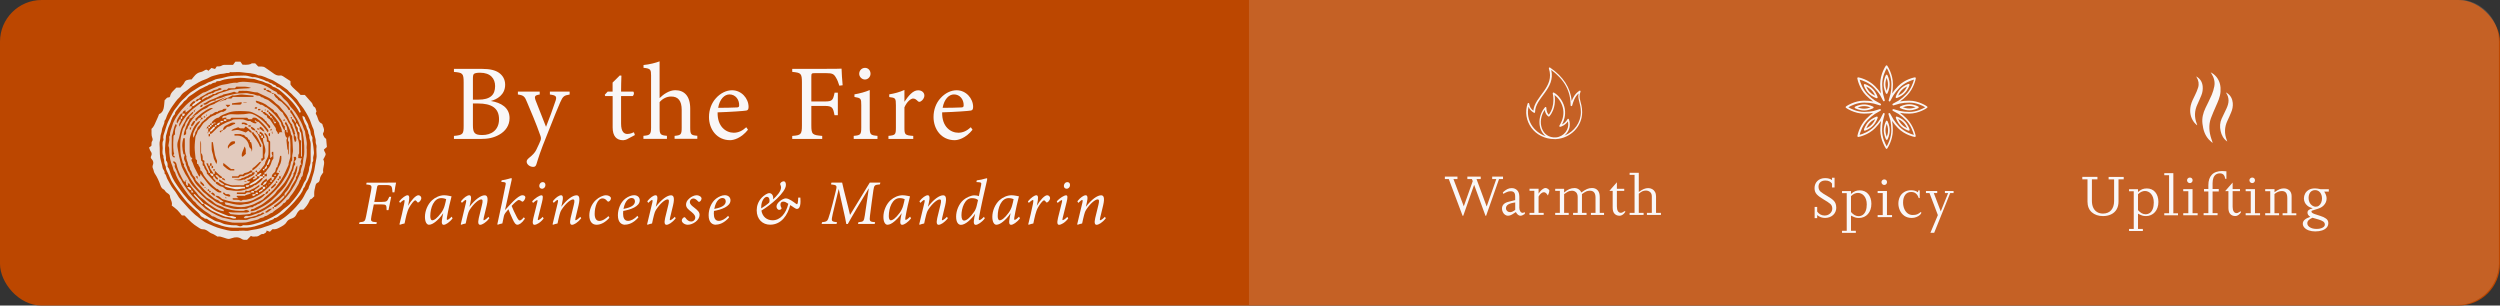 <svg viewBox="0 0 510.24 62.36" xmlns="http://www.w3.org/2000/svg" id="FOLD_LINE">
  <rect x="0" y="0" width="510.24" height="62.36" fill="#333333" stroke="none"/>
  <defs>
    <style>
      .cls-1 {
        opacity: .15;
      }

      .cls-1, .cls-2 {
        fill: #f9f7f8;
      }

      .cls-3 {
        opacity: .83;
      }

      .cls-3, .cls-4 {
        fill: #e9e5e3;
      }

      .cls-5 {
        fill: none;
      }

      .cls-6 {
        fill: #bc4700;
      }
    </style>
  </defs>
  <rect ry="4.25" rx="4.25" height="75.12" width="283.46" y="-6.38" x="113.39" class="cls-5"></rect>
  <rect height="67.49" width="253.31" y="-2.46" x=".22" class="cls-5"></rect>
  <rect ry="8.5" rx="8.5" height="62.36" width="510.24" class="cls-6"></rect>
  <path d="M254.91-.12h246.61c4.69,0,8.5,3.81,8.5,8.5v45.35c0,4.69-3.81,8.5-8.5,8.5h-246.61V-.12h0Z" class="cls-1"></path>
  <g>
    <path d="M306.75,36.54h-.8l-2.64,7.5h-.13l-2.3-6.28h-.03l-2.21,6.28h-.13l-2.82-7.5h-.8v-.5h2.57v.5h-.82l2.11,5.57,1.83-5.14-.17-.43h-.93v-.5h2.73v.5h-.86l2.06,5.57h.03l1.95-5.57h-.84v-.5h2.21v.5Z" class="cls-2"></path>
    <path d="M311.24,43.65c-.39.26-.69.38-.9.38-.37,0-.69-.25-.96-.75-.3.21-.55.37-.73.47-.18.1-.35.18-.49.22-.14.04-.27.06-.39.06-.21,0-.41-.07-.6-.2-.19-.13-.34-.31-.45-.54-.11-.23-.17-.46-.17-.71,0-.7.43-1.17,1.3-1.39l1.39-.35v-.72c0-.39-.07-.67-.22-.84-.15-.17-.39-.25-.73-.25-.23,0-.45.05-.68.14-.23.09-.49.22-.79.4l-.1-.3c.33-.31.63-.53.91-.67.28-.14.58-.21.89-.21.46,0,.84.15,1.13.44.29.29.44.73.44,1.32v2.25c0,.29.06.53.19.73.13.2.29.31.48.31.1,0,.25-.05.45-.15v.36ZM309.25,42.85v-1.53c-.66.09-1.14.23-1.44.42s-.45.44-.45.76c0,.22.08.41.25.57.17.16.37.23.61.23.28,0,.62-.15,1.02-.45Z" class="cls-2"></path>
    <path d="M316.22,38.94c0,.08-.03.23-.09.42-.06.2-.13.38-.21.54-.16-.25-.3-.42-.42-.52-.13-.1-.26-.15-.4-.15-.19,0-.38.08-.57.24-.2.16-.37.38-.51.65v3.32h1.04v.42h-2.89v-.42h.98v-4.5h-.98v-.42h1.85v.97h.03c.11-.19.24-.37.4-.54.16-.17.33-.31.51-.42.18-.11.33-.16.46-.16.19,0,.37.07.55.21.17.14.26.26.26.35Z" class="cls-2"></path>
    <path d="M327.38,43.87h-2.68v-.42h.94v-3.12c0-.94-.38-1.41-1.15-1.41-.27,0-.52.05-.73.14s-.51.28-.89.56v3.83h.94v.42h-2.75v-.42h.94v-3.28c0-.26-.05-.48-.15-.67-.1-.19-.24-.33-.42-.43-.18-.1-.37-.15-.58-.15-.16,0-.32.02-.48.06-.16.04-.33.12-.51.22-.18.11-.4.25-.63.42v3.83h.94v.42h-2.76v-.42h.95v-4.5h-.95v-.42h1.82v.76c.69-.61,1.39-.91,2.11-.91.31,0,.59.08.85.25.25.17.44.39.55.66.45-.33.83-.57,1.16-.71.32-.14.66-.21,1.02-.21.48,0,.86.15,1.15.46.29.31.43.76.43,1.36v3.25h.88v.42Z" class="cls-2"></path>
    <path d="M331.72,43.21s-.06.14-.18.28-.26.27-.44.38c-.17.11-.37.16-.57.16-.4,0-.74-.13-1-.4-.26-.27-.39-.68-.39-1.25v-3.43h-.67l1.53-1.75v1.33h1.5v.42h-1.5v3.19c0,.41.07.73.21.95s.33.34.57.34c.13,0,.23-.02.3-.05s.16-.09.29-.17c.12-.08.21-.12.26-.12.03,0,.05,0,.07.03.01.02.02.05.02.08Z" class="cls-2"></path>
    <path d="M338.99,43.87h-2.86v-.42h1v-3.36c0-.41-.12-.71-.37-.91-.25-.2-.53-.29-.85-.29-.25,0-.48.05-.69.14-.21.09-.46.26-.75.51v3.91h.98v.42h-2.85v-.42h1.01v-7.76h-1.01v-.42h1.87v3.91c.4-.29.75-.49,1.04-.61.3-.12.59-.18.88-.18s.56.07.81.2c.25.14.44.33.58.58s.21.55.21.9v3.38h1v.42Z" class="cls-2"></path>
  </g>
  <g>
    <path d="M374.78,42.36c0,.31-.06.59-.17.85-.11.26-.27.48-.47.67-.21.19-.45.34-.73.44-.28.1-.58.16-.91.16-.61,0-1.15-.19-1.62-.58v.62h-.52v-2.29h.52v.95c.18.26.41.46.67.6.27.14.55.21.84.21.44,0,.81-.14,1.12-.42.3-.28.45-.61.45-1.01s-.14-.72-.42-.96c-.28-.24-.73-.54-1.34-.89-.61-.36-1.08-.7-1.39-1.03-.31-.33-.47-.75-.47-1.27,0-.31.05-.58.15-.83.1-.25.25-.47.44-.65s.42-.33.69-.43c.27-.1.56-.15.89-.15.57,0,1.04.13,1.4.4v-.47h.52v1.98h-.52v-.79c-.3-.42-.75-.63-1.35-.63-.43,0-.77.11-1.03.34-.25.23-.38.53-.38.91,0,.43.14.77.42,1.02.28.24.73.54,1.34.88.61.34,1.08.68,1.39,1.01.31.33.47.79.47,1.38Z" class="cls-2"></path>
    <path d="M381.94,41.59c0,.43-.06.82-.18,1.17s-.29.66-.52.92c-.23.26-.5.46-.82.6s-.66.21-1.02.21c-.29,0-.55-.04-.77-.11-.22-.08-.51-.2-.85-.38v3.11h.99v.42h-2.82v-.42h.96v-7.69h-.96v-.42h1.83v.58c.3-.27.59-.46.86-.57.27-.11.58-.16.93-.16s.67.06.97.19.55.32.75.56c.21.24.37.54.48.87.11.34.17.71.17,1.13ZM381,41.73c0-.39-.05-.74-.15-1.03-.1-.3-.24-.54-.41-.74-.17-.2-.36-.34-.58-.44-.21-.1-.44-.15-.67-.15-.48,0-.96.22-1.41.66v3.24c.49.57,1,.85,1.54.85.33,0,.62-.09.88-.27.25-.18.45-.46.59-.82.14-.36.21-.8.21-1.3Z" class="cls-2"></path>
    <path d="M386.15,44.32h-2.93v-.42h1.04v-4.5h-1.04v-.42h1.9v4.92h1.04v.42ZM385.13,37.18c0,.15-.05.29-.16.4-.11.11-.24.17-.4.17-.15,0-.29-.05-.4-.17-.11-.11-.17-.24-.17-.4,0-.16.05-.3.17-.4.11-.11.24-.16.4-.16.11,0,.2.03.29.07s.15.12.2.2c.05.08.07.18.07.29Z" class="cls-2"></path>
    <path d="M392.1,43.5c0,.08-.09.21-.26.37s-.41.31-.71.43-.61.18-.95.18c-.6,0-1.11-.15-1.52-.44-.41-.29-.71-.67-.91-1.12s-.3-.91-.3-1.38.1-.92.29-1.33.48-.75.88-1,.87-.38,1.44-.38,1.02.14,1.39.42l.07-.39h.29v1.56h-.21c-.08-.27-.19-.49-.33-.68-.14-.18-.31-.32-.51-.42s-.43-.14-.68-.14c-.53,0-.94.2-1.23.58s-.44.91-.44,1.55c0,.49.08.92.25,1.32s.4.7.69.92c.3.22.63.33,1.01.33s.68-.04.9-.13c.21-.09.39-.19.52-.3.13-.11.21-.17.25-.17.07,0,.11.07.11.22Z" class="cls-2"></path>
    <path d="M398.71,39.4h-.68l-3.27,8.11h-.77l1.52-3.61-1.71-4.5h-.72v-.42h2.3v.42h-.7l1.42,3.74,1.51-3.74h-.66v-.42h1.77v.42Z" class="cls-2"></path>
  </g>
  <path d="M322.91,22.89c0-2.08-.92-2.78-.33-4.18.07-.15-.11-.28-.23-.19-.87.58-1.3,1.37-1.57,2.09-.24-2.69-1.72-4.98-4.42-6.82-.12-.08-.28.04-.24.18,1.26,3.83-2.92,5.67-3.17,8.63-.5-.38-.76-.81-.85-1.45-.03-.16-.26-.19-.31-.03-1.21,3.45,1.33,7.27,5.52,7.27h.24c2.98-.18,5.36-2.56,5.36-5.49h.01ZM317.27,19.39c.65.47,1.38,1.37,1.68,2.51.33,1.23.09,2.52-.68,3.74-.08.12.03.27.18.24.04,0,.94-.23,1.55-1.1.39,1.64-.87,3.15-2.47,3.27-2.89.16-3.92-3.24-2.25-5.63.15,1.04.73,1.34.76,1.36.07.03.15.01.19-.04,1.32-1.57,1.18-3.55,1.04-4.35ZM319.31,27.66c.98-.81,1.34-2.1.9-3.31-.03-.05-.08-.09-.14-.11-.07,0-.12.03-.15.08-.31.58-.79.92-1.13,1.09.64-1.18.8-2.41.49-3.61-.38-1.41-1.37-2.5-2.14-2.9-.12-.07-.26.04-.23.18,0,.03.62,2.47-.81,4.33-.16-.15-.49-.54-.5-1.42,0-.15-.19-.22-.28-.09-1.63,1.93-1.42,4.69.16,5.89-2.54-.84-4.11-3.38-3.51-6.01.19.52.54.91,1.09,1.23.11.07.24,0,.24-.14,0-2.88,4.21-4.75,3.3-8.59,2.69,1.97,3.97,4.33,3.95,7.22,0,.08.05.15.14.16.08,0,.15-.04.18-.11.23-.79.5-1.75,1.32-2.48-.27,1.23.46,2.01.46,3.8,0,2.14-1.36,3.99-3.3,4.78v.03Z" class="cls-2"></path>
  <g>
    <path d="M385.06,30.4h0s-.11-.03-.15-.08c-.04-.07-1.15-1.7-1.15-3.74,0-.68.05-1.34.16-1.91-.33.49-.74,1-1.21,1.47-1.42,1.45-3.33,1.8-3.41,1.81-.05,0-.12,0-.16-.05-.04-.04-.05-.11-.05-.16.01-.08.37-2.03,1.79-3.48.46-.48.97-.9,1.43-1.23-.56.11-1.21.16-1.87.16-2,0-3.6-1.12-3.67-1.17-.05-.04-.08-.1-.08-.15s.03-.11.08-.15c.07-.05,1.66-1.17,3.67-1.17.67,0,1.31.05,1.87.16-.48-.33-.97-.75-1.45-1.23-1.42-1.45-1.77-3.4-1.79-3.48,0-.05,0-.12.05-.16.04-.04.1-.05.16-.05.08.01,1.99.37,3.41,1.81.46.48.89.98,1.21,1.47-.11-.57-.16-1.23-.16-1.91,0-2.05,1.1-3.67,1.15-3.74.03-.05.08-.08.15-.08s.11.03.15.08c.04.07,1.15,1.7,1.15,3.74,0,.68-.05,1.34-.16,1.91.33-.48.74-1,1.21-1.47,1.42-1.45,3.33-1.8,3.41-1.81.05,0,.12,0,.16.05.04.04.05.11.05.16-.01.08-.37,2.03-1.79,3.48-.46.48-.97.9-1.45,1.23.56-.11,1.21-.16,1.87-.16,2,0,3.6,1.12,3.67,1.17.05.04.08.1.08.15s-.03.11-.08.15c-.07.05-1.66,1.17-3.67,1.17-.67,0-1.31-.05-1.87-.16.48.33.97.75,1.43,1.23,1.42,1.45,1.77,3.4,1.79,3.48,0,.05,0,.12-.05.16s-.1.05-.16.05c-.08-.01-1.99-.37-3.41-1.81-.46-.48-.89-.98-1.21-1.47.11.57.16,1.23.16,1.91,0,2.05-1.1,3.67-1.15,3.74-.03.05-.08.08-.15.08h.03ZM384.47,23.07h.07c.08.03.14.12.11.22-.14.49-.33,1.25-.34,1.31-.12.59-.18,1.27-.18,1.98,0,1.49.64,2.77.94,3.29.3-.52.94-1.8.94-3.29,0-.71-.07-1.39-.18-1.98-.01-.07-.25-.83-.4-1.3-.03-.1.01-.19.1-.22.08-.04.18,0,.23.08.25.45.64,1.13.67,1.19.33.5.75,1.04,1.24,1.53,1.04,1.05,2.37,1.5,2.95,1.65-.15-.57-.59-1.95-1.62-3-.49-.5-1.01-.94-1.5-1.27-.05-.04-.75-.41-1.17-.64-.08-.04-.12-.14-.08-.23.04-.08.12-.14.22-.11.46.14,1.23.35,1.3.37.57.12,1.24.19,1.94.19,1.46,0,2.71-.65,3.23-.95-.5-.3-1.77-.95-3.23-.95-.7,0-1.36.07-1.94.19-.07.01-.83.25-1.3.38-.08.03-.18-.01-.22-.11s0-.19.08-.23c.44-.23,1.13-.63,1.19-.65.49-.33,1.01-.76,1.5-1.27,1.04-1.05,1.47-2.43,1.62-3-.57.15-1.91.6-2.95,1.65-.49.5-.93,1.04-1.24,1.53-.03.05-.42.76-.65,1.19-.04.08-.14.12-.23.08-.08-.04-.12-.14-.1-.22.14-.46.37-1.24.38-1.31.12-.59.18-1.27.18-1.98,0-1.49-.64-2.77-.94-3.29-.3.52-.94,1.8-.94,3.29,0,.71.07,1.39.18,1.98,0,.05.22.8.34,1.27.03.1-.03.18-.11.22s-.18,0-.22-.08c-.22-.41-.57-1.09-.61-1.15-.31-.5-.75-1.02-1.24-1.53-1.04-1.05-2.37-1.5-2.95-1.65.15.57.59,1.95,1.62,3,.49.5,1.01.94,1.5,1.27.05.04.74.42,1.16.65.08.04.11.15.08.23-.04.08-.12.14-.22.11-.46-.14-1.21-.35-1.27-.38-.57-.12-1.24-.19-1.94-.19-1.46,0-2.71.65-3.23.95.5.3,1.77.95,3.23.95.7,0,1.36-.07,1.94-.19.07-.01.79-.25,1.24-.38.08-.03.18.01.22.1s0,.19-.08.23c-.41.23-1.08.63-1.13.65-.49.33-1.01.76-1.5,1.27-1.04,1.05-1.47,2.43-1.62,3,.57-.15,1.91-.6,2.95-1.65.49-.5.93-1.04,1.24-1.53.04-.05.4-.76.61-1.19.03-.07.1-.1.16-.1h-.03Z" class="cls-2"></path>
    <path d="M389.67,22.52c-1,0-1.8-.45-1.84-.46-.05-.03-.1-.1-.1-.16s.04-.12.1-.16c.03-.01.83-.46,1.84-.46s1.8.45,1.84.46c.05.03.1.1.1.16s-.04.12-.1.16c-.03.01-.83.46-1.84.46ZM388.36,21.89c.3.12.78.26,1.31.26s1.01-.14,1.31-.26c-.3-.12-.78-.26-1.31-.26s-1.01.14-1.31.26Z" class="cls-2"></path>
    <path d="M380.46,22.55c-1,0-1.8-.45-1.84-.46-.05-.03-.1-.1-.1-.16s.04-.12.1-.16c.03-.01.83-.46,1.84-.46s1.8.45,1.84.46c.05.03.1.1.1.16s-.04.12-.1.16c-.03.01-.83.46-1.84.46ZM379.15,21.92c.3.12.78.26,1.31.26s1.01-.14,1.31-.26c-.3-.12-.78-.26-1.31-.26s-1.01.14-1.31.26ZM378.71,21.92h0Z" class="cls-2"></path>
    <path d="M385.06,19.17s-.12-.04-.15-.1c-.01-.04-.46-.85-.46-1.87s.44-1.84.46-1.87c.03-.05.1-.1.15-.1h0s.12.04.15.1c.01.04.46.85.46,1.87s-.44,1.84-.46,1.87c-.03.05-.1.1-.15.1ZM385.06,15.87c-.12.31-.26.79-.26,1.34s.14,1.02.26,1.34c.12-.31.26-.79.26-1.34s-.14-1.02-.26-1.34Z" class="cls-2"></path>
    <path d="M385.08,28.56s-.12-.04-.15-.1c-.01-.04-.46-.85-.46-1.87s.44-1.84.46-1.87c.03-.05.1-.1.15-.1h0s.12.04.15.1c.01.04.46.85.46,1.87s-.44,1.84-.46,1.87c-.03.05-.1.1-.15.1ZM385.08,25.26c-.12.31-.26.79-.26,1.34s.14,1.02.26,1.34c.12-.31.26-.79.26-1.34s-.14-1.02-.26-1.34Z" class="cls-2"></path>
    <path d="M389.57,26.67h-.05s-.91-.27-1.62-1-.97-1.62-.97-1.65c-.01-.07,0-.14.04-.18.04-.04.11-.07.18-.04.04,0,.91.27,1.62,1s.97,1.62.97,1.65c.01.07,0,.14-.04.18-.03.04-.08.05-.12.05h0ZM387.4,24.28c.14.3.37.75.75,1.13.37.38.8.63,1.1.76-.14-.3-.37-.75-.75-1.13-.37-.38-.8-.63-1.1-.76Z" class="cls-2"></path>
    <path d="M383.04,20.04h-.05s-.91-.27-1.62-1c-.71-.72-.97-1.62-.97-1.65-.01-.07,0-.14.04-.18.04-.04.11-.07.18-.04.04,0,.91.27,1.62,1,.71.72.97,1.62.97,1.65.01.07,0,.14-.04.18-.03.04-.08.05-.12.05h0ZM380.87,17.65c.14.3.37.75.75,1.13s.8.63,1.1.76c-.14-.3-.37-.75-.75-1.13s-.8-.63-1.1-.76Z" class="cls-2"></path>
    <path d="M387.07,20.01s-.1-.01-.12-.05c-.04-.04-.07-.11-.04-.18,0-.04.27-.93.97-1.65.71-.72,1.58-.98,1.62-1,.07-.01.14,0,.18.04s.07.11.04.18c0,.04-.27.93-.97,1.65-.71.72-1.58.98-1.62,1h-.05ZM389.24,17.63c-.3.14-.74.38-1.1.76-.37.38-.61.82-.75,1.13.3-.14.74-.38,1.1-.76.37-.38.61-.82.75-1.13Z" class="cls-2"></path>
    <path d="M380.58,26.68s-.1-.01-.12-.05c-.04-.04-.07-.11-.04-.18,0-.04.27-.93.97-1.65s1.58-.98,1.62-1c.07-.01.14,0,.18.04s.07.11.04.18c0,.04-.27.93-.97,1.65s-1.58.98-1.62,1h-.05ZM382.75,24.29c-.3.14-.74.38-1.1.76-.38.38-.61.83-.75,1.13.3-.14.74-.38,1.1-.76.38-.38.61-.83.75-1.13Z" class="cls-2"></path>
  </g>
  <g>
    <path d="M433.44,36.6h-1.06v4.53c0,.63-.13,1.17-.4,1.62-.27.45-.64.78-1.13,1.01-.48.23-1.03.34-1.63.34-.95,0-1.71-.26-2.3-.78-.58-.52-.87-1.25-.87-2.19v-4.53h-1.06v-.5h3.09v.5h-1.13v4.39c0,.54.09,1,.27,1.39.18.39.44.69.79.9.34.21.75.31,1.21.31.34,0,.66-.06.95-.18.29-.12.52-.29.71-.51.19-.22.34-.48.44-.79.1-.31.16-.66.16-1.06v-4.44h-1.12v-.5h3.08v.5Z" class="cls-2"></path>
    <path d="M440.52,41.2c0,.43-.06.82-.18,1.17s-.29.66-.52.92c-.23.26-.5.46-.82.6s-.66.21-1.02.21c-.29,0-.55-.04-.77-.11-.22-.08-.51-.2-.85-.38v3.11h.99v.42h-2.82v-.42h.96v-7.69h-.96v-.42h1.83v.58c.3-.27.59-.46.86-.57.27-.11.58-.16.93-.16s.67.06.97.19.55.32.75.56c.21.24.37.54.48.87.11.34.17.71.17,1.13ZM439.58,41.34c0-.39-.05-.74-.15-1.03-.1-.3-.24-.54-.41-.74-.17-.2-.36-.34-.58-.44-.21-.1-.44-.15-.67-.15-.48,0-.96.22-1.41.66v3.24c.49.57,1,.85,1.54.85.33,0,.62-.09.88-.27.25-.18.45-.46.59-.82.14-.36.21-.8.21-1.3Z" class="cls-2"></path>
    <path d="M444.52,43.94h-2.8v-.42h.98v-7.76h-.98v-.42h1.85v8.19h.95v.42Z" class="cls-2"></path>
    <path d="M448.52,43.94h-2.93v-.42h1.04v-4.5h-1.04v-.42h1.9v4.92h1.04v.42ZM447.5,36.8c0,.15-.05.29-.16.4-.11.11-.24.17-.4.17-.15,0-.29-.05-.4-.17-.11-.11-.17-.24-.17-.4,0-.16.05-.3.17-.4.11-.11.24-.16.4-.16.11,0,.2.03.29.07s.15.12.2.2c.05.08.07.18.07.29Z" class="cls-2"></path>
    <path d="M454.38,36.51h-.2c-.08-.41-.2-.69-.38-.87-.17-.17-.42-.26-.73-.26s-.58.08-.81.23c-.23.16-.4.39-.51.69s-.17.68-.17,1.12v1.16h1.26v.5h-1.26v4.42h1.02v.42h-2.85v-.42h.97v-4.42h-.89v-.5h.89v-.82c0-.9.24-1.6.71-2.1.47-.5,1.18-.75,2.13-.75.29,0,.57.02.84.05v1.53Z" class="cls-2"></path>
    <path d="M457.39,43.27s-.06.14-.18.28-.26.27-.44.38c-.17.11-.37.16-.57.16-.4,0-.74-.13-1-.4-.26-.27-.39-.68-.39-1.25v-3.43h-.67l1.53-1.75v1.33h1.5v.42h-1.5v3.19c0,.41.07.73.21.95s.33.34.57.34c.13,0,.23-.02.3-.05s.16-.09.29-.17c.12-.08.21-.12.26-.12.03,0,.05,0,.07.03.01.02.02.05.02.08Z" class="cls-2"></path>
    <path d="M461.26,43.94h-2.93v-.42h1.04v-4.5h-1.04v-.42h1.9v4.92h1.04v.42ZM460.23,36.8c0,.15-.05.29-.16.4-.11.11-.24.17-.4.17-.15,0-.29-.05-.4-.17-.11-.11-.17-.24-.17-.4,0-.16.05-.3.17-.4.11-.11.24-.16.4-.16.11,0,.2.03.29.07s.15.12.2.2c.05.08.07.18.07.29Z" class="cls-2"></path>
    <path d="M468.67,43.94h-2.8v-.42h.96v-3.08c0-.5-.09-.87-.27-1.1-.18-.23-.46-.35-.84-.35-.51,0-1.01.2-1.51.61v3.92h.94v.42h-2.83v-.42h1.03v-4.5h-1.03v-.42h1.9v.62c.42-.29.77-.49,1.04-.6.27-.11.56-.17.85-.17.47,0,.85.14,1.15.42.3.28.45.67.45,1.17v3.49h.96v.42Z" class="cls-2"></path>
    <path d="M475.31,39.1h-.95c.32.48.49.95.49,1.41,0,.54-.2,1.01-.61,1.43-.21.21-.45.38-.71.49-.26.12-.57.22-.94.33-.37.1-.62.18-.75.24-.05.03-.08.09-.08.19,0,.18.21.34.63.49.42.15.84.28,1.25.41.42.12.78.3,1.09.52s.47.52.47.91c0,.36-.11.67-.34.93-.23.26-.54.45-.94.58-.4.13-.86.2-1.39.2-.48,0-.91-.07-1.3-.2-.39-.14-.69-.33-.91-.57-.22-.24-.33-.51-.33-.81,0-.6.51-1.06,1.53-1.39-.2-.14-.35-.28-.44-.42-.09-.14-.13-.29-.13-.45,0-.22.08-.39.24-.52.16-.13.42-.25.79-.34v-.03c-.43-.12-.77-.29-1.04-.51-.27-.22-.45-.46-.56-.72s-.16-.52-.16-.79c0-.33.08-.65.24-.96.16-.31.41-.57.75-.77s.76-.3,1.27-.3c.2,0,.37.01.53.04s.36.06.6.12h1.69v.5ZM474.49,45.81c0-.26-.12-.46-.36-.62-.24-.16-.54-.28-.88-.38-.35-.1-.78-.22-1.28-.37-.36.16-.63.33-.8.51-.17.18-.26.39-.26.61,0,.33.18.61.53.83.35.22.8.33,1.35.33.5,0,.91-.08,1.23-.25.32-.17.48-.39.48-.66ZM473.91,40.51c0-.5-.13-.91-.39-1.23s-.61-.48-1.04-.48c-.27,0-.51.07-.71.21-.2.14-.35.33-.45.57-.1.24-.15.51-.15.81,0,.33.06.63.19.91.13.27.31.49.54.65.23.16.47.24.73.24s.47-.07.66-.22c.19-.15.34-.35.45-.6.11-.25.17-.54.17-.85Z" class="cls-2"></path>
  </g>
  <g>
    <path d="M451.17,14.75c.51.25.88.57,1.2.96.72.89.91,1.92.83,3.02-.08,1.08-.54,2.04-.97,3.02-.34.79-.7,1.58-.99,2.38-.51,1.41-.37,2.82.09,4.21.08.26.17.51.26.76-.02.01-.03.03-.05.04-.25-.23-.53-.44-.75-.69-.82-.91-1.13-2-1.27-3.17-.15-1.15.12-2.22.62-3.26.43-.89.88-1.77,1.27-2.67.23-.55.41-1.13.52-1.71.18-.94-.07-1.83-.59-2.64-.04-.07-.09-.14-.16-.26Z" class="cls-2"></path>
    <path d="M454.59,28.9c-.81-.56-1.18-1.31-1.37-2.16-.19-.86-.16-1.71.21-2.52.32-.69.66-1.37.98-2.06.54-1.16.64-2.15-.11-3.29.1.05.16.08.22.11.74.49,1.1,1.18,1.18,2.03.06.68-.07,1.34-.35,1.97-.24.55-.47,1.12-.74,1.66-.62,1.31-.65,2.63-.13,3.97.03.08.05.16.1.3Z" class="cls-2"></path>
    <path d="M448.2,15.58c.85.45,1.28,1.16,1.36,2.07.05.62-.03,1.22-.27,1.8-.26.61-.51,1.23-.8,1.84-.63,1.32-.66,2.64-.13,3.99.03.08.05.16.08.24l-.05.04c-.21-.21-.44-.39-.61-.62-.75-1.03-.92-2.18-.66-3.4.17-.76.55-1.44.89-2.15.24-.5.46-1,.62-1.53.22-.73.09-1.44-.31-2.1-.04-.06-.07-.12-.11-.18Z" class="cls-2"></path>
  </g>
  <g>
    <path d="M100.17,20.61c2.11.35,3.83,1.36,3.83,3.5,0,1.5-.84,2.68-2.13,3.39-1.14.64-2.27.86-3.81.86h-5.41v-.62c1.87-.18,1.98-.37,1.98-2.11v-8.82c0-1.83-.2-1.98-1.98-2.13v-.62h5.76c1.65,0,2.68.29,3.39.77.77.53,1.3,1.34,1.3,2.46,0,2.07-1.69,3.01-2.93,3.32ZM97.64,20.34c2.42,0,3.41-.97,3.41-2.77,0-1.54-.95-2.73-3.06-2.73-.62,0-1.01.07-1.23.22-.18.13-.24.37-.24,1.08v4.2h1.12ZM96.52,25.58c0,1.58.37,1.98,1.94,1.98,1.72,0,3.39-.92,3.39-3.23s-1.58-3.21-4.27-3.21h-1.06v4.47Z" class="cls-2"></path>
    <path d="M116.27,19.29c-1.14.18-1.39.35-1.94,1.61-.55,1.23-1.14,2.73-2.66,6.56-1.43,3.52-1.83,4.88-2.18,6.03-.13.46-.37.57-.66.57-.7,0-1.34-.51-1.34-1.06,0-.29.15-.48.48-.77.7-.55,1.21-1.08,1.47-1.63.46-.92.79-1.69.9-1.98.09-.33.09-.53-.04-.9-.86-2.51-2.05-5.21-2.71-6.8-.48-1.21-.68-1.47-1.89-1.63v-.59h4.45v.59c-1.01.15-1.12.37-.84,1.19l2.13,5.41c.62-1.52,1.5-3.96,1.96-5.35.26-.84.11-1.08-1.17-1.25v-.59h4.03v.59Z" class="cls-2"></path>
    <path d="M128.15,28.33c-.37.2-.73.29-.95.29-1.41,0-2.16-.86-2.16-2.62v-6.4h-1.52l-.09-.26.59-.64h1.01v-1.85c.42-.44,1.06-1.01,1.47-1.45l.33.04c-.04.92-.07,2.2-.07,3.26h2.51c.2.22.13.7-.13.9h-2.38v5.63c0,1.78.7,2.11,1.28,2.11.53,0,1.03-.2,1.34-.35l.2.57-1.45.77Z" class="cls-2"></path>
    <path d="M137.68,28.35v-.62c1.28-.13,1.45-.24,1.45-1.69v-3.61c0-1.83-.7-2.75-2.18-2.73-.84,0-1.72.42-2.33,1.14v5.19c0,1.43.18,1.56,1.5,1.69v.62h-4.8v-.62c1.28-.11,1.56-.22,1.56-1.69v-10.61c0-1.17-.07-1.45-1.54-1.58v-.57c1.17-.11,2.49-.44,3.28-.75v7.5c.79-.79,2-1.61,3.19-1.61,1.8,0,3.06,1.12,3.06,3.76v3.87c0,1.45.18,1.56,1.45,1.67v.62h-4.64Z" class="cls-2"></path>
    <path d="M152.66,26.48c-1.41,1.76-2.95,2.13-3.65,2.13-2.68,0-4.31-2.2-4.31-4.73,0-1.5.53-2.88,1.43-3.85.92-1.03,2.13-1.61,3.28-1.61,1.91,0,3.37,1.65,3.37,3.41-.02.44-.09.64-.44.73-.44.09-3.26.29-5.88.37-.07,2.95,1.74,4.16,3.3,4.16.9,0,1.74-.37,2.55-1.12l.35.51ZM148.88,19.27c-1.01,0-2,.95-2.31,2.73,1.23,0,2.46,0,3.76-.07.4,0,.53-.11.53-.44.02-1.17-.75-2.22-1.98-2.22Z" class="cls-2"></path>
    <path d="M171.3,17.48c-.2-.62-.37-1.14-.68-1.63-.42-.75-.75-.92-1.98-.92h-2.35c-.64,0-.7.07-.7.7v5.08h2.73c1.58,0,1.69-.26,2.02-1.8h.66v4.6h-.68c-.29-1.54-.44-1.89-2-1.89h-2.73v3.94c0,1.91.22,2,2.22,2.18v.62h-6.12v-.62c1.78-.13,1.98-.29,1.98-2.18v-8.71c0-1.91-.22-2-1.98-2.18v-.62h6.97c1.98,0,2.73-.02,3.1-.04.02.79.11,2.33.22,3.39l-.68.09Z" class="cls-2"></path>
    <path d="M174.24,28.35v-.62c1.39-.13,1.54-.24,1.54-1.74v-4.53c0-1.36-.07-1.45-1.39-1.67v-.53c1.14-.2,2.18-.48,3.12-.88v7.61c0,1.5.15,1.61,1.58,1.74v.62h-4.86ZM176.53,16.23c-.62,0-1.17-.55-1.17-1.17,0-.7.55-1.21,1.19-1.21s1.12.51,1.12,1.21c0,.62-.51,1.17-1.14,1.17Z" class="cls-2"></path>
    <path d="M186.39,28.35h-5.06v-.62c1.39-.13,1.52-.24,1.52-1.67v-4.58c0-1.45-.09-1.52-1.36-1.67v-.55c1.08-.18,2.07-.44,3.1-.9v2.42c.77-1.14,1.69-2.35,2.79-2.35.81,0,1.28.51,1.28,1.06,0,.51-.35.99-.75,1.21-.22.13-.4.11-.57-.04-.33-.33-.59-.55-.99-.55-.46,0-1.28.68-1.76,1.8v4.14c0,1.45.11,1.56,1.8,1.69v.62Z" class="cls-2"></path>
    <path d="M198.49,26.48c-1.41,1.76-2.95,2.13-3.65,2.13-2.68,0-4.31-2.2-4.31-4.73,0-1.5.53-2.88,1.43-3.85.92-1.03,2.13-1.61,3.28-1.61,1.91,0,3.37,1.65,3.37,3.41-.02.44-.09.64-.44.73-.44.09-3.26.29-5.88.37-.07,2.95,1.74,4.16,3.3,4.16.9,0,1.74-.37,2.55-1.12l.35.51ZM194.7,19.27c-1.01,0-2,.95-2.31,2.73,1.23,0,2.46,0,3.76-.07.4,0,.53-.11.53-.44.02-1.17-.75-2.22-1.98-2.22Z" class="cls-2"></path>
  </g>
  <g>
    <path d="M79.14,37.27h1.7c-.1.44-.25,1.27-.34,1.99h-.4c-.01-.25-.04-.58-.1-.91-.09-.4-.33-.58-1.03-.58h-1.44c-.43,0-.51.05-.58.49l-.56,2.95h1.53c1.08,0,1.13-.14,1.53-1.05h.39l-.55,2.73h-.38c-.01-1.07-.06-1.17-1.1-1.17h-1.52l-.48,2.39c-.2,1.07-.13,1.16,1.1,1.25l-.08.36h-3.54l.09-.36c1.05-.09,1.13-.17,1.35-1.26l1-5.17c.22-1.13.12-1.18-.99-1.29l.09-.36h4.29Z" class="cls-2"></path>
    <path d="M81.47,41.09c.65-.77,1.34-1.24,1.72-1.24.44,0,.4.69.16,1.81l-.08.35c.7-1.2,1.6-2.16,2.12-2.16.31,0,.6.26.6.59,0,.29-.27.68-.51.83-.12.08-.22.08-.29,0-.14-.16-.27-.38-.43-.38-.3,0-.94.92-1.24,1.46-.46.82-.69,2.02-.95,3.26-.29.05-.69.17-.95.26l-.09-.09c.31-1.2.77-3.17.95-4.12.14-.73.1-.84.01-.84-.13,0-.46.21-.85.6l-.18-.33Z" class="cls-2"></path>
    <path d="M92.38,44.55c-.64.86-1.44,1.33-1.81,1.33s-.52-.3-.29-1.48l.18-.9c-.48.79-1.17,1.44-1.56,1.75-.42.34-.91.62-1.34.62-.46,0-.83-.56-.83-1.61,0-1.22.56-2.57,1.44-3.38.68-.62,1.61-1.03,2.48-1.03.66,0,1.26.2,1.51.22-.23.82-.69,2.82-.94,4.29-.07.36-.04.51.06.51.16,0,.43-.17.9-.65l.18.32ZM90.02,43.47c.29-.37.62-1.01.75-1.56.13-.49.25-.96.29-1.27-.18-.09-.61-.21-.99-.21-1.53,0-2.25,1.98-2.25,3.67,0,.52.14.86.4.86.4,0,.97-.4,1.79-1.48Z" class="cls-2"></path>
    <path d="M99.87,44.55c-.69.91-1.48,1.33-1.86,1.33-.35,0-.53-.31-.29-1.38.23-.92.46-1.85.65-2.67.21-.84.16-1.13-.17-1.13-.43,0-1.43.73-2.31,2.08-.23.35-.34.69-.44,1.09-.13.51-.3,1.21-.4,1.74-.33.06-.68.17-.92.26l-.09-.09c.36-1.42.74-3,1.07-4.45.09-.4.04-.52-.06-.52-.14,0-.47.29-.79.6l-.18-.34c.6-.75,1.27-1.22,1.7-1.22.38,0,.48.46.21,1.59l-.18.77c1.16-1.51,2.33-2.35,3.11-2.35.43,0,.83.3.42,2.04-.17.72-.42,1.72-.61,2.54-.08.35-.08.51.01.51.12,0,.49-.21.96-.7l.2.31Z" class="cls-2"></path>
    <path d="M107.13,44.64c-.64.95-1.2,1.23-1.53,1.23-.31,0-.57-.23-1.01-1.22-.3-.66-.6-1.34-.83-1.94-.53.61-.82.95-.91,1.36-.14.6-.21,1-.32,1.53-.34.06-.68.17-.94.26l-.09-.08c.55-2.5,1.35-6.25,1.69-8.06.08-.46.07-.54-.88-.6l.08-.32c1.05-.14,1.78-.44,1.95-.44.13,0,.14.13.08.39-.39,1.72-.91,4.13-1.35,6.14.73-.79,2.61-3.04,3.55-3.04.38,0,.6.18.6.43,0,.21-.17.58-.39.78-.14.12-.21.13-.33.05-.13-.09-.36-.29-.62-.29-.29,0-1.03.73-1.46,1.21.22.58.66,1.51,1,2.16.29.57.47.81.66.81.16,0,.44-.17.84-.66l.22.3Z" class="cls-2"></path>
    <path d="M110.95,44.59c-.65.87-1.47,1.29-1.86,1.29-.34,0-.48-.34-.23-1.38.21-.86.57-2.25.82-3.3.05-.25.04-.36-.04-.36-.13,0-.52.26-.86.58l-.17-.34c.61-.66,1.5-1.22,1.91-1.22.33,0,.34.44.1,1.4-.25.94-.56,2.25-.79,3.17-.09.35-.09.49,0,.49.13,0,.48-.18.94-.66l.18.32ZM111.32,37.77c0,.4-.29.75-.69.75-.33,0-.57-.23-.57-.58s.26-.77.73-.77c.35,0,.53.27.53.6Z" class="cls-2"></path>
    <path d="M118.61,44.55c-.69.91-1.48,1.33-1.86,1.33-.35,0-.53-.31-.29-1.38.23-.92.46-1.85.65-2.67.21-.84.16-1.13-.17-1.13-.43,0-1.43.73-2.31,2.08-.23.35-.34.69-.44,1.09-.13.51-.3,1.21-.4,1.74-.33.06-.68.17-.92.26l-.09-.09c.36-1.42.74-3,1.07-4.45.09-.4.04-.52-.06-.52-.14,0-.47.29-.79.6l-.18-.34c.6-.75,1.27-1.22,1.7-1.22.38,0,.48.46.21,1.59l-.18.77c1.16-1.51,2.33-2.35,3.11-2.35.43,0,.83.3.42,2.04-.17.72-.42,1.72-.61,2.54-.08.35-.08.51.01.51.12,0,.49-.21.96-.7l.2.31Z" class="cls-2"></path>
    <path d="M124.38,44.44c-.79.91-1.73,1.43-2.63,1.43s-1.47-.69-1.47-1.92c0-1.08.44-2.31,1.33-3.12.61-.57,1.46-.98,2.07-.98.57,0,1,.3,1.01.6.01.25-.18.58-.44.68-.12.05-.19.04-.3-.08-.3-.37-.58-.56-.99-.56-.99,0-1.59,1.64-1.59,3.17,0,.95.36,1.43.96,1.43.69,0,1.46-.59,1.85-.99l.2.34Z" class="cls-2"></path>
    <path d="M127.58,45.87c-.62,0-1.47-.36-1.47-1.94,0-1.21.52-2.65,1.55-3.41.58-.42,1.2-.68,1.75-.68.74,0,1.16.47,1.16,1.04,0,1.3-1.91,1.91-3.37,2.17-.01.16-.03.42-.03.55,0,.75.21,1.48,1.01,1.48.58,0,1.29-.36,1.92-1.03l.2.32c-1.05,1.22-2.08,1.48-2.73,1.48ZM127.25,42.64c1.88-.34,2.33-.94,2.34-1.54,0-.44-.26-.69-.68-.69-.39,0-1.29.29-1.66,2.22Z" class="cls-2"></path>
    <path d="M137.9,44.55c-.69.91-1.48,1.33-1.86,1.33-.35,0-.53-.31-.29-1.38.23-.92.46-1.85.65-2.67.21-.84.16-1.13-.17-1.13-.43,0-1.43.73-2.31,2.08-.23.35-.34.69-.44,1.09-.13.51-.3,1.21-.4,1.74-.33.06-.68.17-.92.26l-.09-.09c.36-1.42.74-3,1.07-4.45.09-.4.04-.52-.06-.52-.14,0-.47.29-.79.6l-.18-.34c.6-.75,1.27-1.22,1.7-1.22.38,0,.48.46.21,1.59l-.18.77c1.16-1.51,2.33-2.35,3.11-2.35.43,0,.83.3.42,2.04-.17.72-.42,1.72-.61,2.54-.08.35-.08.51.01.51.12,0,.49-.21.96-.7l.2.31Z" class="cls-2"></path>
    <path d="M143.17,40.56c0,.22-.18.52-.4.62-.12.05-.2.03-.3-.09-.35-.4-.68-.58-.97-.58-.34,0-.7.27-.7.74,0,.43.39.74.86,1.1.78.61,1.12.95,1.12,1.52,0,1.07-1.35,2-2.41,2-.62,0-1.22-.43-1.22-.88,0-.29.31-.64.53-.66.09-.01.14.04.22.13.32.47.71.75,1.14.75.53,0,.86-.39.86-.81,0-.31-.14-.62-.75-1.13-.61-.48-1.14-.85-1.13-1.52,0-.39.16-.82.68-1.26.42-.38,1.01-.64,1.46-.64.57,0,1.03.34,1.03.7Z" class="cls-2"></path>
    <path d="M146.1,45.87c-.62,0-1.47-.36-1.47-1.94,0-1.21.52-2.65,1.55-3.41.58-.42,1.2-.68,1.75-.68.74,0,1.16.47,1.16,1.04,0,1.3-1.91,1.91-3.37,2.17-.01.16-.03.42-.03.55,0,.75.21,1.48,1.01,1.48.58,0,1.29-.36,1.92-1.03l.19.32c-1.05,1.22-2.08,1.48-2.73,1.48ZM145.78,42.64c1.88-.34,2.33-.94,2.34-1.54,0-.44-.26-.69-.68-.69-.39,0-1.29.29-1.66,2.22Z" class="cls-2"></path>
    <path d="M163.35,40.33c.01.23.03.52.03.78,0,1.42-.52,1.53-.72,1.53-.35,0-.77-.43-1.38-.78-.52,2.02-1.78,4-4.11,4-1.51,0-2.73-1.08-2.73-2.94,0-.9.31-1.83,1.05-2.6.46-.46,1.09-.9,1.52-.9.46,0,.79.42.79.94,0,.1-.01.23-.01.33.71-.68,1.61-1.59,1.62-2.42,0-.35-.18-.56-.18-.7-.01-.26.39-.57.73-.57.29,0,.44.3.44.73,0,1.56-3.21,4.2-5,5.25.21,1.27,1.14,1.98,2.28,1.98,1.55,0,2.73-1.34,3.21-3.37-.39-.26-.66-.44-1.04-.44s-.56.26-.56.58c0,.48.22.61.22.81-.01.16-.25.29-.48.29-.31,0-.55-.34-.55-.69,0-.79,1.3-1.65,1.88-1.65.69,0,1.56.71,2.04,1.05.12.09.21.14.26.14.12,0,.23-.34.25-1.35h.43ZM155.36,42.26c0,.06,0,.16.01.26.38-.22,1.31-.86,1.61-1.17.04-.07.08-.23.08-.39.01-.49-.2-.79-.53-.79-.52-.01-1.16.83-1.17,2.09Z" class="cls-2"></path>
    <path d="M179.6,37.63c-1.12.1-1.18.14-1.35,1.22-.27,1.86-.46,3.39-.68,5.1-.17,1.26-.05,1.31,1.04,1.4l-.09.36h-3.41l.09-.36c1.04-.1,1.12-.14,1.31-1.4.27-1.88.52-3.61.81-5.46h-.04c-1.43,2.39-3.6,6.02-4.25,7.23h-.3c-.21-1.34-1.03-4.62-1.53-7.1h-.03l-.86,3.56c-.31,1.31-.46,1.91-.52,2.35-.09.57.04.73,1.04.82l-.09.36h-3.05l.09-.36c.88-.07,1.11-.25,1.29-.79.23-.68.51-1.57.86-2.95l.62-2.5c.33-1.27.31-1.33-.95-1.48l.1-.36h2.18c.43,2,1.12,4.42,1.61,6.6l4.03-6.6h2.16l-.09.36Z" class="cls-2"></path>
    <path d="M185.95,44.55c-.64.86-1.44,1.33-1.81,1.33s-.52-.3-.29-1.48l.18-.9c-.48.79-1.17,1.44-1.56,1.75-.42.34-.91.62-1.34.62-.46,0-.83-.56-.83-1.61,0-1.22.56-2.57,1.44-3.38.68-.62,1.61-1.03,2.48-1.03.66,0,1.26.2,1.51.22-.23.82-.69,2.82-.94,4.29-.07.36-.04.51.06.51.16,0,.43-.17.9-.65l.18.32ZM183.6,43.47c.29-.37.62-1.01.75-1.56.13-.49.25-.96.29-1.27-.18-.09-.61-.21-.99-.21-1.53,0-2.25,1.98-2.25,3.67,0,.52.14.86.4.86.4,0,.97-.4,1.79-1.48Z" class="cls-2"></path>
    <path d="M193.44,44.55c-.69.91-1.48,1.33-1.86,1.33-.35,0-.53-.31-.29-1.38.23-.92.46-1.85.65-2.67.21-.84.16-1.13-.17-1.13-.43,0-1.43.73-2.31,2.08-.23.35-.34.69-.44,1.09-.13.51-.3,1.21-.4,1.74-.33.06-.68.17-.92.26l-.09-.09c.36-1.42.74-3,1.07-4.45.09-.4.04-.52-.06-.52-.14,0-.47.29-.79.6l-.18-.34c.6-.75,1.27-1.22,1.7-1.22.38,0,.48.46.21,1.59l-.18.77c1.16-1.51,2.33-2.35,3.11-2.35.43,0,.83.3.42,2.04-.17.72-.42,1.72-.61,2.54-.08.35-.08.51.01.51.12,0,.49-.21.96-.7l.2.31Z" class="cls-2"></path>
    <path d="M200.98,44.59c-.64.83-1.46,1.3-1.82,1.3s-.55-.31-.29-1.55l.16-.73c-.75,1.11-1.98,2.28-2.9,2.28-.51,0-.99-.46-.99-1.68,0-1.16.53-2.59,1.52-3.42.56-.49,1.57-.92,2.17-.92.3,0,.69.04.95.17l.46-2.24c.1-.52.01-.57-.47-.61-.13-.01-.4-.03-.49-.03l.08-.35c.61-.07,1.26-.21,1.65-.34.19-.05.3-.09.38-.09.1,0,.13.12.06.39-.6,2.56-1.21,5.26-1.65,7.67-.07.35-.01.49.08.49.16,0,.48-.2.95-.69l.16.34ZM198.74,43.34c.26-.36.47-.75.61-1.38l.26-1.12c-.18-.21-.62-.4-1.25-.4-1.5,0-2.13,2.14-2.13,3.48,0,.73.2,1.1.55,1.1.53,0,1.3-.73,1.96-1.69Z" class="cls-2"></path>
    <path d="M208.18,44.55c-.64.86-1.44,1.33-1.81,1.33s-.52-.3-.29-1.48l.18-.9c-.48.79-1.17,1.44-1.56,1.75-.42.34-.91.62-1.34.62-.46,0-.83-.56-.83-1.61,0-1.22.56-2.57,1.44-3.38.68-.62,1.61-1.03,2.48-1.03.66,0,1.26.2,1.51.22-.23.82-.69,2.82-.94,4.29-.07.36-.04.51.06.51.16,0,.43-.17.9-.65l.18.32ZM205.83,43.47c.29-.37.62-1.01.75-1.56.13-.49.25-.96.29-1.27-.18-.09-.61-.21-.99-.21-1.53,0-2.25,1.98-2.25,3.67,0,.52.14.86.4.86.4,0,.97-.4,1.79-1.48Z" class="cls-2"></path>
    <path d="M209.8,41.09c.65-.77,1.34-1.24,1.72-1.24.44,0,.4.69.16,1.81l-.08.35c.7-1.2,1.6-2.16,2.12-2.16.31,0,.6.26.6.59,0,.29-.27.68-.51.83-.12.08-.22.08-.29,0-.14-.16-.27-.38-.43-.38-.3,0-.94.92-1.24,1.46-.46.82-.69,2.02-.95,3.26-.29.05-.69.17-.95.26l-.09-.09c.31-1.2.77-3.17.95-4.12.14-.73.1-.84.01-.84-.13,0-.46.21-.85.6l-.18-.33Z" class="cls-2"></path>
    <path d="M218.02,44.59c-.65.87-1.47,1.29-1.86,1.29-.34,0-.48-.34-.23-1.38.21-.86.57-2.25.82-3.3.05-.25.04-.36-.04-.36-.13,0-.52.26-.86.58l-.17-.34c.61-.66,1.5-1.22,1.91-1.22.33,0,.34.44.1,1.4-.25.94-.56,2.25-.79,3.17-.09.35-.09.49,0,.49.13,0,.48-.18.94-.66l.18.32ZM218.39,37.77c0,.4-.29.75-.69.75-.33,0-.57-.23-.57-.58s.26-.77.73-.77c.35,0,.53.27.53.6Z" class="cls-2"></path>
    <path d="M225.68,44.55c-.69.91-1.48,1.33-1.86,1.33-.35,0-.53-.31-.29-1.38.23-.92.46-1.85.65-2.67.21-.84.16-1.13-.17-1.13-.43,0-1.43.73-2.31,2.08-.23.35-.34.69-.44,1.09-.13.51-.3,1.21-.4,1.74-.33.06-.68.17-.92.26l-.09-.09c.36-1.42.74-3,1.07-4.45.09-.4.04-.52-.06-.52-.14,0-.47.29-.79.6l-.18-.34c.6-.75,1.27-1.22,1.7-1.22.38,0,.48.46.21,1.59l-.18.77c1.16-1.51,2.33-2.35,3.11-2.35.43,0,.83.3.42,2.04-.17.72-.42,1.72-.61,2.54-.08.35-.08.51.01.51.12,0,.49-.21.96-.7l.2.31Z" class="cls-2"></path>
  </g>
  <g>
    <path d="M35.96,17.88h.85c.27-.33.65-.63.82-1.03.24-.57.71-.54,1.15-.63.11-.02.22,0,.32,0,.52-.62.94-1.34,1.85-1.51.32-.06.62-.24.91-.41.26-.15.46-.1.64.17.24-.22.44-.4.66-.6.24.07.48.14.73.21.12-.18.24-.35.35-.52.39,0,.76.02,1.09-.21.12-.08.3-.11.45-.11.61-.01,1.21,0,1.78,0,.18-.24.33-.45.48-.65h1.02c.15.2.3.41.44.61q1.47.11,1.91-.28h.67c.2.21.41.43.62.65.48.05.97-.09,1.41.22.53.38,1.09.73,1.61,1.12.44.33.88.59,1.46.5.22-.04.41.03.6.16.5.34,1,.66,1.51.99v.69c.57.89,1.47,1.36,2.06,2.13h.87c.47.53.96,1.07,1.44,1.63.2.24.14.63.47.8.31.15.3.48.41.74.03.09.07.23.03.28-.17.2-.14.37-.01.58.38.61.31,1.5,1.16,1.84.11.04.12.33.19.49.19.44.36.87.08,1.35-.19.31.05.62.19.89.1.18.32.3.39.37.06.6.1,1.07.15,1.65-.16.14-.41.35-.62.53.07.45.47.71.34,1.11-.09.29-.28.55-.46.89.49.82-.21,1.75,0,2.64-.31.45-.65.85-.7,1.41-.02.24-.17.6-.35.66-.55.2-.53.66-.63,1.07-.07.28-.14.56-.16.84-.03.3,0,.61,0,.93-.27.16-.38.51-.75.59-.1.02-.18.24-.24.38-.29.66-.71,1.23-1.24,1.74h-.63c-.36.27-.61.6-.79,1-.2.43-.57.7-1.01.83-.45.13-.76.33-1.02.76-.31.52-.9.79-1.44,1.08-.43.23-.86.41-1.4.31-.18.18-.37.36-.53.53-.24-.09-.44-.16-.68-.25,0,.5-.41.54-.67.73-.51-.14-.72.38-1.31.48-.29-.05-.79.17-1.21-.12-.29.3-.58.59-.79.8-.47.02-.79.04-1.08-.16-.65-.44-1.32-.42-2.04-.17-.69.24-.69.2-1.64-.11-.43-.14-.86-.31-1.27-.21-.43-.24-.79-.52-1.2-.64-.23-.07-.36-.2-.54-.32-.38-.27-.76-.56-1.27-.54-.42.02-.72-.27-1.05-.47-.89-.53-1.62-1.25-2.33-1.99-.11-.12-.23-.24-.36-.36h-.53c-.29-.35-.57-.76-.91-1.09-.34-.34-.75-.61-1.16-.94.22-.71-.34-1.25-.36-1.91,0-.14-.12-.29-.23-.4-.19-.18-.45-.29-.62-.48-.17-.18-.22-.41-.51-.54-.25-.11-.46-.45-.56-.74-.31-.88-.68-1.72-1.2-2.49-.19-.28-.19-.66-.33-.94-.16-.34-.12-.55,0-.88.14-.37.02-.8-.29-1.1-.2-.2-.22-.37-.09-.64.14-.29.15-.6-.08-.9-.17-.22-.23-.51-.36-.8.19-.14.38-.29.48-.36.08-.43-.06-.72.18-1,.11-.13.09-.46,0-.64-.24-.58-.11-1.18-.16-1.82.43-.36.64-.88.87-1.42.22-.52.49-1.01.67-1.58.51-.19.81-.63.93-1.15.13-.54.14-1.11.21-1.7.28-.17.4-.64.9-.57.07,0,.21-.14.22-.22.13-.78.76-1.2,1.26-1.76ZM48.75,47.1c.47,0,.95-.05,1.41.01.48.06.89-.14,1.34-.19.59-.06,1.18-.21,1.76-.35.3-.07.58-.22.87-.3.92-.25,1.78-.67,2.62-1.08.84-.41,1.6-1.01,2.31-1.63.98-.86,1.84-1.83,2.6-2.89.49-.68.7-1.51,1.28-2.13.09-.65.52-1.18.65-1.8.14-.66.41-1.28.55-1.94.18-.84.26-1.7.44-2.54.08-.37.01-.77.01-1.16,0-.36-.05-.73.01-1.08.07-.4-.22-.72-.17-1.09.05-.39-.09-.73-.17-1.09-.06-.25-.15-.51-.16-.76-.01-.41-.12-.77-.31-1.12-.08-.16-.14-.33-.19-.5-.35-1.23-1.01-2.3-1.69-3.36-.23-.36-.54-.66-.79-1-.18-.25-.3-.55-.5-.79-.21-.26-.46-.47-.7-.71-.23-.23-.44-.51-.71-.69-.26-.18-.39-.47-.63-.64-.66-.47-1.31-.95-2.02-1.34-.38-.21-.73-.52-1.14-.65-.91-.28-1.71-.87-2.7-.89-1.04-.53-2.2-.45-3.3-.63-.7-.11-1.43-.02-2.15-.02-.11,0-.28-.05-.32,0-.2.23-.45.12-.69.16-.26.04-.51.15-.76.15-.69.01-1.32.28-1.98.43-.58.13-1.06.54-1.61.71-.96.3-1.76.84-2.6,1.35-.54.33-.98.82-1.52,1.15-.38.23-.67.51-.91.87-.07.11-.15.22-.25.31-.59.52-1,1.18-1.46,1.81-.23.31-.42.65-.61.99-.18.31-.36.63-.49.96-.15.36-.21.75-.5,1.04.03.7-.49,1.24-.54,1.95-.03.44-.3.88-.29,1.36,0,.51-.23.98-.18,1.51.09.89-.01,1.77.14,2.68.12.7.37,1.36.48,2.05.07.42.54.69.39,1.17.37.27.36.74.56,1.1.4.69.72,1.43,1.22,2.07.29.37.6.75.81,1.15.43.82,1.1,1.44,1.69,2.11.83.94,1.69,1.87,2.73,2.6.56.39,1.07.9,1.68,1.15.92.37,1.8.85,2.79,1.08.9.21,1.76.55,2.7.48.33-.02.66,0,1,0Z" class="cls-4"></path>
    <path d="M62.61,30.37c0,.36,0,.72,0,1.08.02.67-.2,1.3-.29,1.95-.11.81-.46,1.55-.54,2.36-.03.3-.48.41-.34.78-.34.26-.33.7-.52,1.03-.49.86-1,1.71-1.64,2.47-.23.27-.27.73-.75.76-.14.32-.31.62-.69.69-.55.89-1.58,1.2-2.26,1.93-.58.09-.92.69-1.53.7-.19.27-.46.3-.77.36-.25.04-.47.28-.76.36-.6.17-1.21.28-1.81.45-.88.25-1.78.12-2.67.16-.81.04-1.56-.25-2.33-.39-.42-.08-.83-.26-1.23-.42-.41-.16-.73-.5-1.2-.51-.54-.55-1.27-.84-1.85-1.34-.39-.33-.79-.65-1.16-1-.21-.19-.33-.49-.56-.63-.3-.17-.43-.44-.62-.69-.18-.24-.45-.42-.63-.66-.57-.75-1.1-1.52-1.6-2.32-.47-.75-.91-1.49-1.15-2.35-.4-.33-.34-.85-.54-1.27-.18-.39-.32-.82-.41-1.24-.11-.46-.16-.94-.21-1.41-.05-.48.08-.97-.17-1.43-.02-.04-.01-.11,0-.16.05-.34.11-.67.17-1.01.06-.34-.17-.72.16-1.01-.08-.74.3-1.36.47-2.04.11-.47.34-.88.55-1.27.65-1.2,1.97-2.73,3.1-3.61.82-.64,1.72-1.19,2.58-1.77.66-.09,1.17-.53,1.76-.76.57-.23,1.13-.48,1.7-.7.26-.1.56-.17.82-.2.9-.09,1.76-.48,2.68-.36.79-.31,1.62-.21,2.42-.14,1.32.1,2.64.31,3.82.98.58.33,1.12.74,1.74,1,.11.05.18.19.26.3.04.06.07.19.1.19.62.01.84.57,1.2.91.37.35.78.66,1.04,1.14.2.37.5.69.79,1,.73.77,1.17,1.72,1.69,2.62.35.61.47,1.3.82,1.91.06,1.01.49,1.98.34,3.02-.03.19,0,.39,0,.58ZM42.2,26.18h.33c0,.22,0,.44-.19,1.07.13-.11.19-.15.19-.17-.01-.08-.05-.16-.07-.23-.03.1-.06.2.08,0h.33c0,.17,0,.33-.02.49-.08,0-.18.01-.27.02v.48c.11-.01.18-.02.27-.03,0-.17,0-.32.02-.47.12-.04.27-.04.36-.12.31-.28.6-.57.88-.87.59-.64,1.88-1.34,2.95-1.67.24-.07.45-.29.69-.31.55-.05,1.1,0,1.65-.02.56-.01,1.02.46,1.6.34.03,0,.06-.01.08,0,.06.05.11.14.18.17.34.14.65.44,1.07.28v-.29h.42c.35.35.72.69,1.05,1.06.32.36.59.76.88,1.14.11-.21.14-.41.06-.53-.66-.93-1.45-1.74-2.38-2.4-.2-.14-.72-.15-.83-.04-.02.09-.03.16-.05.25h-.73c-.11-.11-.2-.2-.3-.3h-3.2c-.11.12-.21.21-.31.31h-.75v-.35c-.19.02-.32.02-.45.05-.11.03-.21.1-.34.16-.09-.35.07-.47.3-.53.18-.04.35,0,.54-.11.48-.27.86-.27,1.51-.23.47.03.94.03,1.41,0,.45-.02.89-.02,1.35-.12.69-.16,1.41.18,1.98.56.93.63,1.81,1.36,2.41,2.36.02.04.14.01.24.02v-.43c-.08-.08-.18-.18-.28-.28-.12-.12-.25-.23-.35-.35-.09-.12-.15-.37-.24-.38-.26-.02-.22-.31-.34-.34-.19-.05-.2-.23-.29-.28-.7-.42-1.41-.85-2.17-1.17-.45-.19-.98-.2-1.48-.23-.63-.04-1.27-.04-1.91,0-.59.04-1.17.16-1.74.4-.6.25-1.23.41-1.7.9-.02.02-.05.02-.07.03-.58.07-.93.48-1.3.86-.06.06-.04.2-.06.3-.27-.05-.38.06-.33.33-.27-.05-.38.06-.33.33-.27-.05-.38.06-.31.35l-.03-.03s-.09.08-.14.12l.05.05s.08-.09.1-.15ZM55.14,38.63c-.27-.05-.38.06-.33.33-.43.08-.58.24-.66.66-.14,0-.33-.06-.4.01-.24.22-.52.33-.78.5-.26.17-.56.26-.81.43-.7.45-1.47.61-2.26.71-.49.06-.99,0-1.48.01-.51,0-1-.14-1.49-.21-.46-.06-.92-.29-1.4-.39-.12-.02-.24-.09-.33-.18-.56-.52-.62-.55-1.33-.56.04-.37-.24-.5-.48-.66-.04-.02-.13.05-.37.15.37.17.42.57.85.51.49.5,1.18.73,1.82,1.3-.36.02-.57.03-.69.03-.26-.2-.43-.43-.65-.48-.39-.08-.65-.34-.93-.56-.75-.61-1.53-1.2-2.15-1.96-.41-.5-.86-.97-1.29-1.46-.05-.06-.1-.14-.1-.2.02-.4-.32-.6-.51-.86-.22-.31-.22-.71-.46-.97-.17-.19-.16-.38-.21-.58-.05-.22-.29-.4-.3-.61-.05-.58-.47-1.08-.35-1.68-.3-.64-.34-1.33-.33-2.02,0-.53,0-1.05,0-1.58,0-.04-.05-.09-.08-.13h-.19c-.39,1.09-.28,2.19-.01,3.29.1.03.19.07.29.1-.24.66-.24.82.01,1.37.04.09.14.18.14.27-.02.36.18.65.28.97.09.29.17.63.36.84.25.26.23.62.49.9.39.43.56,1.04.92,1.51.39.52.91.92,1.3,1.45.27.38.75.61,1.08.96.44.48,1.03.76,1.51,1.17.5.43,1.19.52,1.68.96,1.1.33,2.18.8,3.37.67.41-.04.83,0,1.24-.01.15,0,.31-.05.44-.13.33-.2.7-.22,1-.2.18-.14.31-.31.44-.32.22-.01.34-.11.49-.23.16-.12.39-.13.56-.25.62-.44,1.29-.84,1.84-1.36,1.05-.98,2.1-1.97,2.88-3.2.44-.69.89-1.39,1.17-2.17.14-.39.3-.77.36-1.17.05-.32.09-.63.35-.86,0-.33-.02-.66,0-.99.03-.34.16-.68.15-1.01-.03-.95-.1-1.89-.16-2.83,0-.05.01-.13-.02-.16-.26-.27-.25-.62-.34-.94-.09-.31-.25-.61-.37-.92-.14-.37-.36-.71-.56-1.09-.23.38-.26.41-.11.57.3.31.36.69.4,1.08.02.19.06.38.09.57-.47.08-.12-.4-.35-.49h-.24v-.75c-.1-.09-.25-.18-.28-.29-.16-.64-.53-1.18-.91-1.69-.25-.34-.37-.86-.91-.94-.12-.54-.68-.63-1-.97-.08-.09-.24-.11-.33-.2-.67-.62-1.51-.88-2.35-1.13-.06-.02-.14.04-.18.05.08.16.15.29.2.38.18.06.33.1.47.17.12.06.23.22.32.21.54-.07.79.5,1.27.55,1.12.85,2.09,1.85,2.85,3.03.11.17.12.39.18.59.01.05.46.95.5.99.02.01.05,0,.16,0,0,.25-.06.52.02.74.11.31.07.72.48.86-.06.17-.17.35-.16.51.04.61.13,1.22.19,1.82.32.28-.04.72.29,1.13v-2.16c0-.17.07-.4-.01-.48-.21-.22-.17-.46-.14-.69.03-.19.16-.37.26-.59.37,1.32.17,2.6.22,3.88,0,.03,0,.06,0,.08.08.71-.41,1.3-.38,2-.47.97-.83,1.98-1.43,2.89-.65.98-1.29,1.96-2.2,2.74-.43.37-.86.74-1.28,1.11-.14.13-.25.31-.42.4-.56.31-1.13.6-1.71.88-.11.06-.24.1-.36.14-.29.09-.59.18-.88.27-.92.29-1.91.25-2.91.08-.57-.1-1.11-.29-1.66-.38-.07-.14-.13-.28-.22-.47.23.02.44.01.64.07.81.21,1.62.43,2.47.45.47.01.89-.18,1.34-.17.39.01.71-.15,1.05-.28.4-.16.79-.36,1.19-.53.64-.28,1.18-.66,1.62-1.18.43-.08.58-.24.66-.66.27.05.38-.06.33-.33l.17-.17c.12-.04.27-.04.36-.12.23-.19.43-.41.64-.62,0-.15,0-.29,0-.43.13-.02.35.08.33-.19,0-.05-.09-.13-.14-.14-.27-.02-.17.19-.19.33-.31.29-.64.57-.94.87-.06.06-.04.2-.06.3l-.17.17ZM45.18,26.68c-.13.02-.35-.08-.33.19,0,.05.09.13.14.14.27.02.17-.19.19-.33.13-.03.32.08.32-.16.49,0,.61-.5.95-.66.59.02.98-.46,1.51-.56.03,0,.03-.14.04-.22-.39-.13-.74-.07-1.07.11-.25.13-.48.28-.74.39-.42.18-.64.49-.68.94-.13.03-.32-.08-.33.17ZM52.49,27.01c.03.13-.08.32.17.33.23.74.6,1.41.97,2.15v2.79c-.12.04-.22.07-.33.11.03.16.06.3.11.55.25-.23.43-.39.6-.55,0-.35-.1-.72.02-.99.31-.74.03-1.41-.17-2.07-.12-.39-.22-.75-.2-1.15h.31c-.04-.66-.38-1.12-.97-1.32v.49h-.33c-.03-.13.08-.32-.17-.33.05-.27-.06-.38-.33-.33-.11-.4-.43-.67-.99-.85,0-.08-.01-.18-.02-.27h-.48c.01.11.02.18.03.27.17,0,.32,0,.47.02.06.6.53.72,1,.83-.05.27.06.38.33.33ZM41.03,24.35c.12-.02.3.08.33-.13.04-.28-.18-.19-.33-.21,0-.45.38-.6.67-.83.56-.44,1.22-.7,1.79-1.13-.22-.02-.44-.03-.62.05-1.16.5-2.11,1.29-3,2.15,0,.15,0,.29.02.45-.38-.12-.55.19-.64.39-.1.2-.43.45-.12.75.34-.33.61-.7.74-1.16.12-.02.23.04.34-.12.19-.28.37-.64.82-.55v.33c-.25.01-.14.21-.02.26-.63.18-.87.56-1.15.92-.35.46-.56.98-.77,1.51-.22.54-.39,1.08-.38,1.67,0,.64.02,1.27,0,1.91-.01.54.02,1.06.24,1.5.12.06.21.1.31.15-.06.22-.31.31-.13.6.29.44.37.99.64,1.47.27.48.49,1.01.77,1.5.04.07.13.12.26.23.05-.25.08-.42.13-.63.11.18.18.32.27.45.41.56.84,1.1,1.27,1.64.5.63,1.14,1.07,1.76,1.53.22.17.58.35,1,.2-.06-.12-.11-.27-.14-.27-.4.06-.5-.49-.89-.43-1.02-.76-1.86-1.68-2.58-2.73-.25-.37-.26-.9-.77-1.08.19-.54-.37-.81-.4-1.26,0-.02-.14-.03-.24-.04v-.71c-.13-.13-.22-.22-.28-.28-.07-.83-.2-1.6-.2-2.38,0-.78.11-1.55.17-2.21.13-.28.23-.46.31-.65.1-.23.12-.55.29-.68.26-.2.36-.47.54-.7.24-.31.42-.71.73-.92.25-.17.48-.35.67-.56.31-.34.69-.57,1.1-.75.23-.11.53-.09.68-.35.5-.03.84-.6,1.3-.4.24-.13.41-.21.56-.32.07-.05.09-.16.17-.34-.3.03-.6-.03-.69.08-.31.4-.92.14-1.18.59-.6-.17-.89.56-1.45.51-.16.45-.77.45-.92.92-.28.05-.37.35-.61.48-.23.13-.36.44-.54.67-.21.27-.59.53-.61.81-.02.41-.44.58-.42,1.01.01.28-.27.58-.42.87.02-.35-.09-.66.07-1.03.36-.81.65-1.42,1.13-1.94.12-.13.2-.29.24-.48.25-.01.14-.21.17-.33ZM42.69,38.96c.02.13-.08.35.19.33.05,0,.13-.09.14-.14.02-.27-.19-.17-.32-.19-.02-.13.08-.35-.19-.33-.05,0-.13.09-.14.14-.02.27.19.17.32.19ZM39.87,22.52c-.27-.05-.38.06-.33.33-.23-.06-.36.09-.48.23-.37.43-.91.72-1.1,1.28-.14.4-.4.72-.58,1.09-.19.38-.39.77-.5,1.2-.18.68-.27,1.38-.52,2.02-.2.52-.2,1.04-.11,1.51.11.59.19,1.19.31,1.77.12.56.29,1.1.41,1.66.12.54.45,1.02.67,1.54.22.52.61.95.85,1.47.28.61.69,1.18,1.16,1.67,1.1,1.16,2.19,2.35,3.54,3.23.39.25.78.52,1.19.73.41.21.84.37,1.26.56.04.02.02.14.04.31-.72-.09-1.33-.33-1.89-.69-.73-.47-1.47-.95-2.09-1.57-.2-.2-.47-.34-.69-.54-.25-.22-.53-.43-.69-.71-.13-.24-.34-.41-.5-.6-.42-.51-.86-1.01-1.22-1.58-.02-.04-.16,0-.26.01.01-.01.02-.02.03-.03-.04-.05-.08-.09-.12-.14-.02.02-.03.03-.05.05.05.04.09.08.15.1v.55c-.46-.21-.5-.53-.31-1.29-.13.11-.19.15-.19.17.01.08.05.16.07.23.03-.1.06-.2-.08,0-.12-.02-.23.04-.34-.12-.26-.36-.43-.78-.63-1.16-.38-.72-.69-1.49-.85-2.3-.07-.34-.31-.46-.58-.62-.23.37.15.43.25.63,0,.21-.08.48.01.64.46.75.57,1.66,1.14,2.35.16.19.24.45.37.68.59,1.02,1.31,1.98,2.07,2.87.8.93,1.77,1.7,2.67,2.54.06.05.13.09.19.13.46.24.85.56,1.33.78.34.15.66.41,1.02.53.39.13.72.38,1.15.44.8.12,1.56.47,2.4.41.47-.04.94,0,1.41,0,.3,0,.62.04.91-.01.3-.06.57-.24.86-.31.28-.07.55-.02.85-.15.54-.24,1.12-.36,1.62-.69.09-.06.18-.11.29-.17-.21-.22-.38-.22-.54-.08-.16.15-.3.31-.56.26-.11-.02-.26.07-.34.15-.13.12-.25.16-.43.19-.35.06-.69.24-1.04.26-.43.03-.83.38-1.32.14.13-.33.42-.45.68-.4.68.12,1.23-.27,1.82-.44,1.22-.36,2.27-1.08,3.32-1.79.74-.5,1.42-1.05,2.03-1.7.13-.14.26-.29.48-.23-.04.12-.04.27-.12.36-.59.64-1.24,1.21-1.98,1.68-.06.04-.04.19-.06.29-.27-.05-.38.06-.25.37-.76-.16-1.11.38-1.6.68.15.08.33.16.43.1.38-.22.72-.48,1.08-.81.27.05.38-.06.33-.33h.36c.41-.33.8-.61,1.16-.94.45-.42.85-.9,1.25-1.38.57-.67,1.02-1.39,1.46-2.14.49-.85.8-1.77,1.25-2.63-.07-.57.25-1.07.37-1.59.13-.57.1-1.14.26-1.71.2-.72.05-3.45-.16-4.23-.09-.32-.06-.63-.16-.92-.14-.41-.36-.79-.52-1.2-.16-.4-.32-.83-.55-1.18-.39-.58-.74-1.19-1.1-1.79-.04-.06-.2-.04-.3-.06.03-.39-.28-.65-.48-.86-.82-.86-1.72-1.65-2.6-2.46-.04-.04-.16,0-.24,0-.08-.32-.33-.1-.5-.11.04-.52-.46-.46-.65-.71-.03-.04-.24.06-.54.15.51.24.84.39,1.2.5.08.32.33.1.5.17,0,.06-.02.12,0,.16.1.18.2.37.33.52.14.17.43.27.47.45.07.3.36.17.48.35.05.07.2.08.26.15.44.51,1.05.87,1.35,1.51.08.17.24.2.42.18.02.18-.05.37.11.54.16.17.31.36.41.57.23.51.76.9.65,1.55-.09-.11-.18-.22-.26-.34-.09-.13-.15-.28-.25-.39-.05-.06-.17-.08-.35-.15.04.25.02.44.1.53.35.36.42.83.57,1.26.24.68.61,1.34.51,2.11.44.88.32,1.83.33,2.77,0,.16.04.37-.05.47-.23.28-.05.57-.14.86.27.03.48.05.75.07-.28.44-.34.85-.08,1.28h-.23c-.31.58-.19,1.29-.59,1.83.11.35-.31.56-.3.77.02.47-.31.72-.47,1.06-.15.3-.4.56-.51.87-.25.68-.8,1.16-1.13,1.77-.02.03-.16,0-.24,0,0-.21-.03-.41.17-.6.25-.23.48-.51.65-.81.64-1.16,1.34-2.3,1.7-3.61.11-.4.12-.74.1-1.12-.47.46-.34,1.17-.79,1.61.09.49-.27.85-.46,1.21-.31.57-.61,1.14-1.02,1.66-.49.63-.9,1.33-1.49,1.85-.48.43-.98.85-1.44,1.3-.07.07-.18.09-.27.15-.84.6-1.66,1.24-2.7,1.49-.33.33-.75.36-1.16.33l-.29.29c-.72.07-1.41.19-2.1.2-.69,0-1.39-.11-1.93-.16-.21-.22-.34-.37-.43-.45.29.04.68.11,1.06.12.75.02,1.49,0,2.24,0,.36,0,.74.07,1.02-.27-.37-.24-.76-.35-1.16-.07-1.1.05-2.19-.02-3.25-.36-.24-.08-.52-.11-.73-.24-.39-.27-.84-.38-1.27-.55-.27-.11-.52-.23-.74-.43-.29-.27-.62-.5-.94-.73-.25-.18-.57-.29-.78-.51-.98-1-2.02-1.86-3.2-3.81-.5-.82-.84-1.71-1.31-2.53-.05-.1.02-.27.04-.43-.04-.01-.14-.05-.22-.08-.18-.73-.48-1.46-.51-2.19-.05-1.16-.16-2.34.14-3.5.12-.45.19-.91.34-1.35.11-.31.42-.57.46-.88.07-.51.49-.76.61-1.17.14,0,.19,0,7.79-4.49-.73.29-1.42.55-2.1.84-1.43.61-2.84,1.25-4.03,2.3-.23.2-.4.44-.62.65-.24.23-.47.47-.7.7-.04.04-.06.11-.08.16-.32.64-.66,1.27-.87,1.96-.12.38-.32.76-.27,1.27.2-.12.33-.19.47-.28v-.83c.14-.19.32-.31.32-.44,0-.4.46-.59.41-1,.71-1.07,1.53-2.02,2.66-2.7.36-.22.82-.31,1.07-.58.47-.5,1.21-.38,1.64-.88.71.08,1.24-.56,1.95-.52.09,0,.2-.24.27-.32h.9c.11-.11.21-.21.32-.32,1.36,0,2.74,0,4.12,0,.04,0,.08-.06.13-.1-.02-.07-.04-.14-.05-.17-.76-.08-1.48-.13-2.2-.22-.74-.09-1.43.29-2.11.17-.34.18-.63.34-.93.5-.02.01-.05,0-.1,0-.05-.04-.11-.09-7.74,4.32v-.45c.23-.22.49-.44.72-.7.08-.08.08-.23.11-.35.27.05.38-.06.31-.35.01.01.02.02.03.03.05-.04.09-.08.14-.12-.02-.02-.03-.03-.05-.05-.04.05-.08.09-.1.15ZM43.19,33.82v-.48h-.33v.48h-.3c-.04-.2-.06-.35-.08-.47h-.38c.26.58.51,1.15.76,1.72.03.07,0,.16,0,.24h-.26c-.05-.17-.09-.34-.16-.5-.08-.16-.23-.3-.28-.46-.14-.49-.64-.87-.41-1.51-.14-.09-.28-.18-.38-.23,0-.54.06-1-.33-1.36,0-.44,0-.88,0-1.32,0-.41.05-.83-.16-1.23v.39c0,.61-.02,1.22,0,1.82.03.61.12,1.22.18,1.85.08.08.18.18.3.3v.66c.13.13.31.22.31.32,0,.53.63.8.54,1.36.52.58,1.04,1.16,1.58,1.73.04.04.16,0,.24,0-.03.18.01.33.17.42.33.19.65.5,1,.54.46.06.63.45.98.61.07.03.14.08.21.08.42.01.84.1,1.25.14.68.06,1.38.09,2.08-.11.65-.18,1.28-.37,1.85-.7.2-.11.31-.39.61-.32.54-.39,1.11-.74,1.46-1.33.02-.04,0-.11,0-.16.27.05.38-.06.33-.33h.51c-.01-.2-.02-.35-.04-.56-.2.1-.34.16-.47.23v-.41c.34-.08.42-.43.62-.65.41-.44.71-.98.84-1.55.07-.3.26-.45.37-.67-.04-.47.03-.93-.03-1.38-.13.01-.19.02-.24.02-.22.33.06.6.11.85-.18.16-.32.29-.5.45v-3.39c-.13-.13-.22-.22-.32-.32-.01-.65-.3-1.16-.81-1.55-.02.17-.03.36.06.45.35.36.45.78.38,1.35.1.06.24.15.35.22,0,.71,0,1.38,0,2.04,0,.32-.02.62-.14.94-.1.28-.24.51-.39.75-.16.26-.14.62-.31.86-.31.46-.7.87-1.05,1.31-.12.15-.25.2-.43.17-.02-.13.08-.35-.19-.33-.05,0-.13.09-.14.14-.02.27.19.17.33.19v.5c-.12.02-.3-.08-.33.13-.04.28.18.19.33.21.05.54-.47.47-.7.71-.18-.19-.22-.31.04-.37.26-.06.22-.19.03-.37-.44.28-.81.71-1.37.77.01.1.02.16.03.23.2.03.41.06.55.09-.29.56-1.02.3-1.35.79-.67,0-1.3-.04-1.93.01-.56.04-1.02-.15-1.52-.33-.28-.1-.51-.22-.74-.41-.23-.18-.51-.31-.76-.46-.19.31.04.42.17.51.32.21.7.32.91.68-.31,0-.58,0-.88-.25-.24-.19-.51-.57-.95-.42.07-.41-.35-.49-.5-.78v-.38h.24c.19.27.28.67.73.65.08-.33-.17-.42-.31-.56-.13-.13-.19-.25-.16-.42.12.04.27.04.35.11.2.17.37.38.53.55h.45v.27c.2.08.4.16.64.26q-.1-.5-.64-.53c.03-.21-.09-.26-.26-.37-.45-.32-.83-.74-1.24-1.12-.02-.13.08-.35-.19-.33-.05,0-.13.09-.14.14-.02.27.19.17.33.19v.66h-.33c.02-.17-.06-.28-.16-.42-.25-.37-.64-.7-.51-1.24.11,0,.22,0,.35,0v.5c.12-.01.21-.02.3-.03-.01-.22.13-.49-.32-.47ZM57.3,35.97h-.33c0,.2,0,.35,0,.5-.13.02-.35-.08-.33.19,0,.05.09.13.14.14.27.02.17-.19.19-.33h.33c0-.2,0-.35-.02-.51l.03.03s.09-.08.14-.12l-.05-.05s-.08.09-.1.15ZM53.01,26.34s.1-.02.13,0c.17.12.32.27.49.39.09.06.21.07.37.13-.27-.63-.75-1.09-.99-.97,0,.14,0,.3-.14.9.22-.46,0-.55-.23-.61-.04,0-.09.04-.21.1.13.16.25.3.58.06ZM38.71,21.69h.5c-.06.14-.08.33-.18.41-.35.31-.73.58-1.15.91,0-.18,0-.34-.02-.51.01.01.02.02.03.03.05-.04.09-.08.14-.12-.02-.02-.03-.03-.05-.05-.04.05-.08.09-.1.15-.43.08-.58.24-.66.66-.1.02-.25,0-.3.06-.23.31-.46.62-.63.97-.14.29-.38.58-.13,1.01.18-.32.34-.59.5-.88h.23c.09.29-.08.55-.2.74-.17.27-.13.49-.1.79.33-.56.58-1.1.93-1.57.57-.76,1.16-1.51,1.91-2.1.8-.63,1.61-1.24,2.52-1.72.54-.28,1.13-.5,1.63-.9.21-.17.57-.11.86-.34.2-.17.55-.26.84-.35.51-.17,1.03-.29,1.54-.49.37-.15.83-.09,1.25-.17.87-.15,1.78-.14,2.67-.2.14,0,.27-.04.5-.07-1.05-.42-2.04-.2-2.98-.27-.12.12-.22.22-.34.34h-1.33c-.13.13-.22.22-.3.3-.27.03-.58-.03-.73.1-.48.4-1.16.3-1.62.73-.11.1-.45-.02-.53.08-.27.33-.77.25-1,.61-.47-.06-.72.39-1.24.57.09-.23.1-.43.19-.46.34-.13.54-.54.96-.48.14-.38.6-.2.81-.46.41.15.57-.31.93-.38.36-.06.74-.29,1.14-.34-.02-.12-.03-.17-.05-.27-.18,0-.45-.08-.53.01-.33.38-.84.22-1.22.5-.36.27-.86.31-1.25.59-.39.29-.85.48-1.27.73-.13.08-.23.3-.35.31-.36.02-.51.25-.66.51h-.43c-.2.21-.42.41-.62.64-.08.09-.08.24-.1.37-.01-.01-.02-.02-.03-.03-.05.04-.09.08-.14.12.02.02.03.03.05.05.04-.05.08-.09.1-.15ZM45.76,39.98c.41-.26.81.34,1.27.06-.15-.59-.6-.36-.94-.42-.19-.09-.25-.46-.61-.25.09.2.17.38,1.02.78h-.5c.01.12.02.21.03.3.22-.01.49.13-.28-.47ZM51.49,34.81c-.14,0-.34-.06-.4,0-.31.33-.71.41-1.12.5-.14.03-.25.19-.42.33h-.64c-.13.13-.22.22-.35.35h-1.2v.28h1.43c.18-.44.61-.27.96-.31.19-.18.34-.31.62-.35.39-.06.68-.45,1.19-.44-.11.16-.25.45-.3.43-.42-.11-.56.36-.93.4-.3.03-.56.38-.93.32-.41.41-.94.3-1.44.32-.09,0-.19.03-.28.04.66.05,1.33.3,1.97-.04.44.19.62-.4,1.02-.33.4-.34.99-.39,1.28-.88.03-.06.02-.15.03-.25-.18,0-.34,0-.5-.03,0-.11,0-.22-.06-.32.49-.14,1.5-1.09,1.93-1.82-.16.02-.3,0-.37.06-.46.4-.83.91-1.38,1.23-.11.07-.12.33-.12.51ZM51.26,27.01c.6,1.03,1.47,1.86,1.82,3.03.32-.1.29-.3.19-.5-.4-.76-.66-1.6-1.34-2.19-.09-.08-.12-.22-.18-.34-.14,0-.28,0-.42,0,0-.08.04-.21,0-.24-.36-.32-.74-.62-1.11-.92-.02-.01-.05,0-.15,0-.07.1-.16.23-.25.37-.38-.12-.76.13-1.07-.19-.05-.06-.24-.05-.32,0-.38.24-.94.15-1.21.68.53-.07,1.05-.26,1.51-.15.49.11.98.3,1.44.49.19-.14.35-.27.49-.38.26.13.34.45.59.36ZM53.65,22.86c-.02-.13.08-.35-.19-.33-.05,0-.13.09-.14.14-.02.27.19.17.33.19-.23.39.48.25.34.59.15.04.3.08.45.12.09.42.1.44.37.62.11.07.24.13.31.24.34.49.66,1,1,1.48.1.14.2.24.18.42-.05.4.44.59.4.99,0,0,.05.01.15.03.06-.1.12-.22.21-.37h.6c-.08-.1-.17-.16-.16-.2.08-.64-.46-1.09-.53-1.69-.49-.62-.91-1.31-1.52-1.83-.15-.13-.33-.2-.4-.41,0-.03-.16,0-.24,0-.02-.13.08-.35-.19-.33-.05,0-.13.09-.14.14-.02.27.19.17.33.19-.02.17,0,.32.17.42s.19.25.17.42c-.08,0-.22.02-.23,0-.16-.41-.65-.47-.83-.83-.17,0-.3,0-.43,0ZM54.48,36.97c-.02-.17-.04-.34-.06-.54-.73.48-1.11.9-1.25,1.37h.48v.33c-.08,0-.19-.03-.24,0-.35.26-.69.54-1.06.82h-.53c.1-.11.19-.24.31-.33.25-.18.53-.33.77-.52.06-.04.03-.2.05-.41-.51.34-.89.7-1.34.85-.46.15-.83.63-1.45.36-.09.15-.18.3-.23.38-.56,0-1.03,0-1.5,0-.04,0-.07.06-.12.11.02.07.04.14.06.21h1.71c.22-.45.66-.31,1.06-.33v.24c-.41.13-.75.24-1.1.35,0,.03.02.07.02.1h-1.69c-.24.37.24.24.25.49h-1.14c.01.13.02.21.03.29.51.1,1.04-.09,1.51.19.08.05.26.05.32,0,.29-.25.63-.1.93-.17.52-.12,1.06-.24,1.55-.45.54-.23,1.05-.54,1.54-.87,1.13-.76,2.04-1.75,2.84-2.84.28-.39.51-.82.78-1.25-.23-.06-.39-.1-.58-.14.26-.49.39-.98.63-1.38.38-.66.45-1.31.38-2.02h-.25c-.07.38-.12.77-.22,1.14-.1.37-.31.71-.33,1.1-.48.21-.22.78-.56,1.11-.23.22-.62.44-.58.91.16.03.33.07.54.11-.11.23-.2.42-.29.6h-.26c-.02-.17-.04-.34-.07-.6-.37.3-.65.54-.93.77ZM60.46,28.75c0-.21.04-.44-.01-.65-.04-.17-.15-.34-.28-.46-.19-.19.26-.36-.01-.52-.02-.61-.48-1.09-.53-1.69-.62-.56-.73-1.43-1.23-2.06-.45-.56-.88-1.14-1.36-1.68-.24-.28-.61-.44-.86-.72-.99-1.08-2.39-1.44-3.61-2.1-.75.01-1.45-.28-2.19-.32-.55-.04-1.1,0-1.64,0-.05.12-.09.21-.14.33-.15,0-.37.07-.47-.01-.29-.25-.5-.1-.79,0-.57.18-1.16.28-1.84.44,0,0-.07.14-.16.15-.4.05-.72.26-1.07.42-.47.21-.94.41-1.42.58-.46.17-.8.57-1.31.66-.01,0,0,.14,0,.22.33.09.56,0,.83-.2.47-.36,1-.66,1.62-.61.03-.13.05-.21.05-.24.33-.1.62-.19.92-.27.5-.13.93-.41,1.46-.51.48-.09.96-.21,1.44-.32.51-.12,1.01-.13,1.51-.14.47,0,.98-.11,1.4.03.34.11.68.07,1,.17.32.1.65.3.96.27.42-.05.55.47.94.36.31.39.86.34,1.22.66.46.4.98.73,1.44,1.13.46.39.76.95,1.29,1.28.05.03.1.07.12.12.2.63.77,1.04,1,1.66.05.14.15.27.23.4.11.18.3.36.3.53,0,.34.22.54.31.79.1.28.14.6.27.89.05.12.11.25.1.37-.04.46.1.88.25,1.31.09-.09.17-.17.26-.26ZM59.94,32.01c.21.79-.23,1.45-.33,2.18-.06.44-.36.84-.53,1.27-.18.45-.45.87-.68,1.29-.35.65-.9,1.18-1.38,1.75-.16.19-.4.33-.52.53-.53.92-1.42,1.44-2.2,2.09-.28.23-.58.46-.89.65-.33.2-.68.35-1.03.52-.32.15-.6.43-1.01.39-.07,0-.16.23-.3.43.53.03.91-.14,1.28-.28.24-.09.45-.25.68-.37.87-.43,1.7-.92,2.41-1.57.74-.67,1.44-1.38,2.11-2.11.4-.44.79-.93,1.05-1.47.36-.73.87-1.4,1.01-2.23.39-.37.22-.98.53-1.35.28-.33,0-.54-.04-.82.29-.22.48-.5.28-.9h-.46ZM35.83,25.33c-.34.64-.45,1.33-.61,2-.04.15-.15.29-.16.43-.01,1.21-.03,2.43,0,3.64,0,.33.16.65.54.79.1-.28.1-.28-.04-.36-.06-.03-.13-.06-.22-.11.08-.14.15-.25.21-.36-.21-.49-.25-1.66-.13-3.64.1-.1.2-.2.3-.3-.03-.58-.03-1.16.32-1.68.05-.07.02-.22-.02-.32-.02-.05-.13-.06-.2-.09ZM47.86,27.67c.19,0,.38,0,.56,0,1.12-.03,2.24.96,2.4,2.06.04.27.16.45.37.61.07.05.1.16.13.25.03.13.04.26.06.39.21-.69.04-1.32-.13-1.96-.45.05-.13-.47-.35-.49-.34-.02-.24-.38-.45-.48-.19-.09-.42-.19-.5-.35-.16-.3-.45-.12-.65-.26-.17-.12-.46-.07-.7-.08-.24-.01-.48,0-.74,0v.33ZM44.16,33.48q.19-.48.14-.64c-.15-.41-.34-.81-.43-1.23-.17-.85-.28-1.72-.42-2.6h-.25c0,.52-.04,1.05.01,1.56.05.49.3.93.35,1.44.04.45.35.88.6,1.47ZM47.82,34.51h-.66c-.55-.44-1.04-.84-1.56-1.26-.08.51-.09.52.12.69.38.31.72.68,1.25.85h.85v-.28ZM49.89,29.9c-.15.77-.73,1.32-.5,2.1.38-.06.51-.41.79-.59-.09-.46.15-.97-.29-1.52ZM46.57,30.35c.12-.18.19-.38.32-.47.35-.24.74-.44,1.08-.64v-.38c-.42-.07-.81-.02-1.02.31-.21.33-.62.62-.38,1.18ZM47.33,21.36c.56,0,1.08.01,1.59,0,.27,0,.44-.14.4-.51-.67.08-1.32.16-1.96.24,0,.06-.01.11-.03.28ZM50.59,25.41c-.38-.43-.79-.44-1.24-.36v.3c.2,0,.43-.07.55.02.2.13.36.2.69.05ZM40.89,37.44c.27.1.35.5.79.54.02-.51-.46-.63-.65-.94-.02-.03-.07-.03-.13-.06v.45ZM46.03,21.39c.22.26.33.39.44.5.35-.2.48-.33.52-.5h-.95ZM54.87,27.19c-.1.23-.09.42.11.57.03.02.07.04.13.06v-.63h-.25ZM41.41,21.35c-.42.02-.53.18-.54.5.37.04.46-.15.54-.5ZM53.8,18.07c.06.49.32.26.52.26,0-.42-.25-.28-.52-.26ZM52.49,21.89c-.15,0-.3-.02-.44.01-.04,0-.04.17-.07.27.25,0,.51.15.51-.28ZM52.67,22.5h.47v-.27h-.47v.27ZM38.74,26.47s.08.02.12.03c.07-.15.13-.29.22-.48h-.34v.45ZM39.92,35.99c.17.23.26.35.42.57v-.57h-.42ZM41.95,23.89c-.12-.11-.18-.2-.21-.19-.08.03-.15.1-.2.16-.01.02.08.15.12.15.08,0,.16-.06.29-.12ZM58.22,24.49c-.13-.07-.22-.15-.25-.13-.07.04-.12.13-.17.2.05.04.12.13.16.12.08-.02.14-.09.26-.18ZM49.67,20.91v.08h.66v-.08h-.66ZM55.34,26.26c-.09.12-.16.18-.18.26-.01.04.08.11.12.16.07-.06.15-.1.2-.17.02-.03-.06-.11-.13-.25ZM59.49,24.27c.07-.13.15-.22.13-.25-.04-.07-.13-.12-.2-.17-.04.05-.13.12-.12.16.02.08.09.14.18.26ZM50.3,37.11s0-.1,0-.15l-.44.06s0,.06,0,.09h.44ZM55.61,26.87s-.1,0-.15.01l.06.44s.06,0,.08,0v-.44ZM54.29,22.5s-.01-.1-.02-.14c-.09.02-.18.04-.27.06v.08h.29ZM41.72,38.16s.01.1.02.14l.27-.06s0-.05-.01-.08h-.28ZM42.17,23.38s-.1.01-.14.02l.06.27s.05,0,.08-.01v-.28ZM57.11,34.84s-.1.01-.14.02c.02.09.04.18.06.27h.08v-.29ZM42.17,38.57s-.04-.07-.06-.11c-.02.02-.05.04-.05.05,0,.04.03.07.05.11.02-.02.04-.04.06-.06ZM59.24,23.55s-.07.04-.11.06c.02.02.04.05.05.05.04,0,.07-.03.11-.05-.02-.02-.04-.04-.06-.06ZM40.68,36.75s-.04-.07-.06-.11c-.02.02-.05.04-.05.05,0,.04.03.07.05.11.02-.02.04-.04.06-.06ZM38.32,22.05s-.07.04-.11.06c.02.02.04.05.05.05.04,0,.07-.03.11-.05-.02-.02-.04-.04-.06-.06ZM52.96,34.37s-.04-.04-.06-.06c-.02.04-.04.07-.05.11,0,.01.03.04.05.05.02-.04.04-.07.06-.11Z" class="cls-3"></path>
    <path d="M61.41,22.82c-.07.07-.12.12-.19.19-.04-.02-.09-.04-.11-.07-.78-1.5-1.94-2.71-3.19-3.81-.65-.58-1.32-1.2-2.22-1.43-.33-.41-.83-.61-1.27-.72-.39-.1-.69-.34-1.08-.42-.38-.08-.75-.19-1.11-.33-.33-.13-.67-.15-1.01-.17-.48-.02-.95-.12-1.43-.15-.47-.03-.95-.05-1.41,0-1.14.14-2.32.11-3.41.59-.14.06-.31.07-.47.06-.18,0-.32.02-.43.18-.03.05-.07.11-.12.11-.35.03-.67.11-.92.38-.38-.12-.57.24-.86.32-.32.08-.55.3-.83.4-.96.38-1.69,1.11-2.57,1.62-.28.16-.51.43-.7.7-.17.23-.44.28-.62.55-.31.49-.83.84-1.15,1.35-.22.35-.6.61-.61,1.08,0,.04-.05.09-.08.13-.63.61-.69,1.49-1.07,2.21-.33.62-.39,1.33-.63,1.98-.02.05-.03.1-.04.15-.04,1.14-.3,2.27-.15,3.42.06.5.2,1,.15,1.51,0,.05,0,.11.04.15.35.37.3.84.28,1.22.14.21.28.35.33.52.35,1.23.92,2.35,1.67,3.37.55.75,1.03,1.54,1.68,2.22.25.26.44.61.73.85.28.23.47.53.72.78,1.07,1.07,1.6,1.5,3.25,2.57.35.23.74.38,1.08.62.3.21.71.28,1.09.37.39.09.75.35,1.14.44.46.11.94.14,1.41.2.45.05.9-.07,1.35.14.21.1.58.15.86-.08.09-.07.26-.06.39-.05,1.24.09,2.37-.38,3.52-.72.76-.23,1.48-.56,2.18-.94.69-.38,1.37-.78,1.94-1.34.25-.24.54-.43.81-.65.27-.22.57-.42.8-.67.51-.57,1.02-1.16,1.47-1.78.44-.6.83-1.25,1.14-1.93.15-.32.24-.68.49-.96.33-.37.3-.87.49-1.29.19-.42.34-.87.35-1.35,0-.2.09-.4.16-.59.21-.57.16-1.17.16-1.76,0-.77-.03-1.55.01-2.32.03-.5-.11-.96-.25-1.4-.09-.28.02-.58-.11-.78-.22-.32-.1-.73-.32-1.03-.21-.28-.18-.69-.35-.92-.3-.42-.37-.91-.58-1.35-.06-.13-.04-.3-.07-.57.24.16.44.23.47.33.15.69.73,1.19.79,1.92.01.19.19.36.25.56.08.25.15.5.16.76.02.31.2.53.32.78.1.23-.04.56.03.82.2.75.22,1.52.31,2.27.04.33-.09.67-.15,1.01-.06.34.14.7-.14,1.03-.07.08-.02.26-.03.4-.07.92-.33,1.78-.65,2.63-.15.41-.32.82-.57,1.17-.25.34-.19.83-.58,1.09-.25.95-.92,1.62-1.51,2.37-.54.7-1.18,1.28-1.79,1.91-.39.4-.8.83-1.29,1.1-.45.24-.77.74-1.35.73-.28.48-.94.35-1.26.76-.39-.03-.68.22-1.01.37-.32.15-.68.22-1.02.34-1.01.37-2.04.55-3.11.5-.66-.03-1.33,0-1.99,0-1.14-.01-2.22-.3-3.27-.72-.36-.14-.75-.19-1.06-.44-.12-.09-.27-.15-.41-.21-.36-.14-.58-.58-1.05-.46-.26-.3-.72-.3-.95-.7-.25-.42-.65-.72-1.01-1.05-.77-.71-1.59-1.41-2.22-2.24-.87-1.15-1.79-2.27-2.54-3.51-.3-.5-.49-1.07-.74-1.6-.09-.19-.19-.36-.27-.55-.11-.26-.27-.51-.24-.82.01-.11-.07-.24-.12-.36-.13-.29-.23-.58-.22-.91.01-.37-.25-.71-.16-1.09-.34-.5-.15-1.06-.15-1.59,0-.53-.18-1.09.14-1.6.04-.06.02-.17,0-.24-.11-.47.06-.93.2-1.33.25-.75.45-1.52.78-2.25.28-.62.64-1.18.92-1.78.31-.65.81-1.11,1.19-1.67.41-.6.92-1.08,1.45-1.54.45-.39.83-.9,1.34-1.17.75-.4,1.39-.98,2.21-1.27.48-.17.89-.53,1.38-.67.55-.16,1.01-.53,1.58-.6.57-.07,1.14-.22,1.68-.37,1.22-.34,2.45-.27,3.69-.31.54-.01,1.04.12,1.55.28.07.02.15.07.22.06.79-.09,1.48.28,2.2.51.34.11.61.41,1.01.37.16.38.63.22.88.51.17.19.57.12.73.43.16.29.52.17.76.39.51.46,1.12.81,1.61,1.31.35.36.73.69,1.05,1.06.43.5.85,1.02,1.23,1.57.18.27.25.61.39.95Z" class="cls-4"></path>
    <path d="M41.59,41.54c.24.1.36.13.47.2.75.46,1.4,1.06,2.23,1.42.75.33,1.52.6,2.27.91.12.05.27.05.4.03.44-.07.81.14,1.21.24,0,.08-.01.14-.01.2-.37.15-.71.04-1.06-.1-.46-.18-.98-.11-1.44-.33-.44-.21-.9-.34-1.34-.58-.47-.26-1-.4-1.43-.75-.33-.26-.69-.48-1.01-.75-.11-.09-.15-.26-.29-.5Z" class="cls-4"></path>
    <path d="M41.65,41.62h-.41c-.55-.6-1.13-1.22-1.7-1.84-.01-.01,0-.05,0-.08.02-.02.04-.05.06-.06.05-.01.13-.04.15-.02.64.67,1.28,1.34,1.89,1.99Z" class="cls-4"></path>
    <path d="M39.04,38.8c-.43.06-.47-.33-.84-.51.23-.1.32-.16.36-.14.24.15.52.29.48.66Z" class="cls-4"></path>
    <path d="M39.37,39.3h-.29c-.01-.16-.03-.33-.04-.5.26.07.36.24.33.5Z" class="cls-4"></path>
    <path d="M39.39,39.28s.09.08.14.12c-.02.02-.03.03-.05.05-.04-.05-.08-.09-.12-.14.01-.01.02-.02.03-.03Z" class="cls-4"></path>
    <path d="M60.43,25.12c.51.14.27.72.7.76-.01.41-.03.78.22,1.1.06.08.1.19.11.28.06.67.14,1.33.16,2,.03.66,0,1.32,0,1.99v.74c-.09-.03-.11-.04-.12-.05-.02-.02-.04-.04-.04-.06,0-1.05,0-2.09,0-3.13-.11-.11-.2-.2-.33-.33v-1.33c-.13-.13-.22-.22-.32-.32-.06-.33.09-.69-.27-.97-.12-.09-.07-.4-.1-.68Z" class="cls-4"></path>
    <path d="M53.65,37.8c.11-.46.37-.72.83-.83-.11.46-.37.72-.83.83Z" class="cls-4"></path>
    <path d="M53.65,38.54c.01.59-.52.49-.79.75.01-.1-.02-.26.04-.31.22-.16.47-.29.75-.44Z" class="cls-4"></path>
    <path d="M53.65,38.13h.51c-.02.38-.2.51-.51.5v-.5Z" class="cls-4"></path>
    <path d="M52.25,39.6c-.27.3-.45.51-.75.28,0-.05,0-.1,0-.21.22-.02.44-.04.76-.07Z" class="cls-4"></path>
    <path d="M51.16,39.3c.09-.37.38-.35.66-.33v.33h-.66Z" class="cls-4"></path>
    <path d="M52.16,39.61c-.03-.43.24-.29.46-.3,0,.09.02.18.03.3h-.5Z" class="cls-4"></path>
    <path d="M56.17,35.56c.07.13.15.22.13.25-.04.07-.13.12-.2.17-.04-.05-.13-.12-.12-.16.02-.08.09-.14.18-.26Z" class="cls-4"></path>
    <path d="M55.48,36.8c-.02.13.08.35-.19.33-.05,0-.13-.09-.14-.14-.02-.27.19-.17.33-.19Z" class="cls-4"></path>
    <path d="M54.36,38.13v-.33h.08v.33h-.08Z" class="cls-4"></path>
    <path d="M54.81,37.34h.33v.08h-.33v-.08Z" class="cls-4"></path>
    <path d="M54.67,37.69s.04-.04.06-.06c.02.04.04.07.05.11,0,.01-.03.04-.05.05-.02-.04-.04-.07-.06-.11Z" class="cls-4"></path>
    <path d="M39.21,21.69c-.02-.39.25-.53.54-.68.08-.04.08-.21.12-.32.21-.01.43.06.59-.17.14-.22.34-.23.62-.06-.09.09-.15.17-.24.23-.44.32-.88.63-1.33.94-.08.05-.2.04-.3.06Z" class="cls-4"></path>
    <path d="M37.22,23.69v-.5h.51c-.02.38-.2.51-.51.5Z" class="cls-4"></path>
    <path d="M36.88,24.35c-.01-.28-.04-.57.33-.66.01.28.04.57-.33.66Z" class="cls-4"></path>
    <path d="M43.86,25.85c.07.35-.23.46-.41.65-.16.17-.28.42-.59.35-.07-.35.23-.46.41-.65.16-.17.28-.42.59-.35Z" class="cls-4"></path>
    <path d="M45.02,25.02c-.14.17-.28.35-.4.5h-.43c.16-.35.42-.56.83-.5Z" class="cls-4"></path>
    <path d="M46.18,24.35v.33h-.5v-.33h.5Z" class="cls-4"></path>
    <path d="M45.68,24.68c-.17.22-.38.35-.66.33v-.33h.66Z" class="cls-4"></path>
    <path d="M43.39,25.22q.49-.42.66-.08c-.19.02-.36.05-.66.08Z" class="cls-4"></path>
    <path d="M43.19,25.51v-.33h.33c.05.27-.06.38-.33.33Z" class="cls-4"></path>
    <path d="M42.86,25.85v-.33h.33c.05.27-.06.38-.33.33Z" class="cls-4"></path>
    <path d="M42.53,26.18v-.33h.33c.05.27-.06.38-.33.33Z" class="cls-4"></path>
    <path d="M44.19,25.51c.05.27-.06.38-.33.33-.05-.27.06-.38.33-.33Z" class="cls-4"></path>
    <path d="M45.85,37.8c.25.04.5.01.77.13.36.16.79.24,1.24.21.7-.05,1.41-.01,2.13-.01v.34c-.73-.09-1.39.32-2.13.11-.66-.19-1.37-.24-2.01-.54,0-.08,0-.16,0-.24Z" class="cls-4"></path>
    <path d="M53.65,35.97v.33c-.1.02-.23,0-.3.06-.37.3-.73.62-1.1.92-.1.08-.21.14-.33.18-.36.12-.65.48-1.09.34.2-.36.59-.46.9-.67.37-.24.72-.49,1.09-.74.16-.1.19-.25.17-.42h.66Z" class="cls-4"></path>
    <path d="M52.49,35.97v-.33c.34.11.41-.32.7-.34.21.1.24.28.01.32-.27.05-.2.2-.21.35h-.5Z" class="cls-4"></path>
    <path d="M50.88,37.78c-.15.58-.47.27-.69.36-.01-.12-.01-.18-.02-.29.22-.02.44-.04.72-.07Z" class="cls-4"></path>
    <path d="M54.45,33.65c.15-.39.3-.76.45-1.15.22-.06.3.07.24.26-.1.31-.26.6-.39.89h-.3Z" class="cls-4"></path>
    <path d="M53.98,34.48c0-.05-.02-.12,0-.15.16-.23.33-.45.49-.68,0,.13,0,.26,0,.39,0,.34-.2.45-.5.44Z" class="cls-4"></path>
    <path d="M53.98,34.48c-.02.13.08.35-.19.33-.05,0-.13-.09-.14-.14-.02-.27.19-.17.33-.19Z" class="cls-4"></path>
    <path d="M53.98,35.97h-.33c-.05-.27.06-.38.33-.33v.33Z" class="cls-4"></path>
    <path d="M52.52,24.84c-.42.02-.62,0-.48-.31.13.09.25.16.48.31Z" class="cls-4"></path>
    <path d="M55.97,24.85c.13.02.35-.08.33.19,0,.05-.09.13-.14.14-.27.02-.17-.19-.19-.33Z" class="cls-4"></path>
    <path d="M55.14,23.69c.27-.05.38.06.33.33-.27.05-.38-.06-.33-.33Z" class="cls-4"></path>
    <path d="M55.84,24.85l-.02-.48s.07,0,.11-.01l.06.49c-.05,0-.1,0-.15,0Z" class="cls-4"></path>
    <path d="M55.61,24.01c0,.11.02.21.03.32-.04,0-.07,0-.11.01-.02-.11-.04-.22-.06-.32.05,0,.1,0,.14,0Z" class="cls-4"></path>
    <path d="M43.52,35.48v.5c-.43-.08-.58-.24-.66-.66.12.04.24.08.36.11.1.03.2.04.3.06Z" class="cls-4"></path>
    <path d="M53.32,27.67h.33v.5h-.29c-.01-.16-.03-.33-.04-.5Z" class="cls-4"></path>
    <path d="M52.99,27.34c.27-.05.38.06.33.33-.27.05-.38-.06-.33-.33Z" class="cls-4"></path>
    <path d="M44.02,35.64c-.06-.06-.11-.11-.17-.17.06.06.11.11.17.17Z" class="cls-4"></path>
  </g>
</svg>
